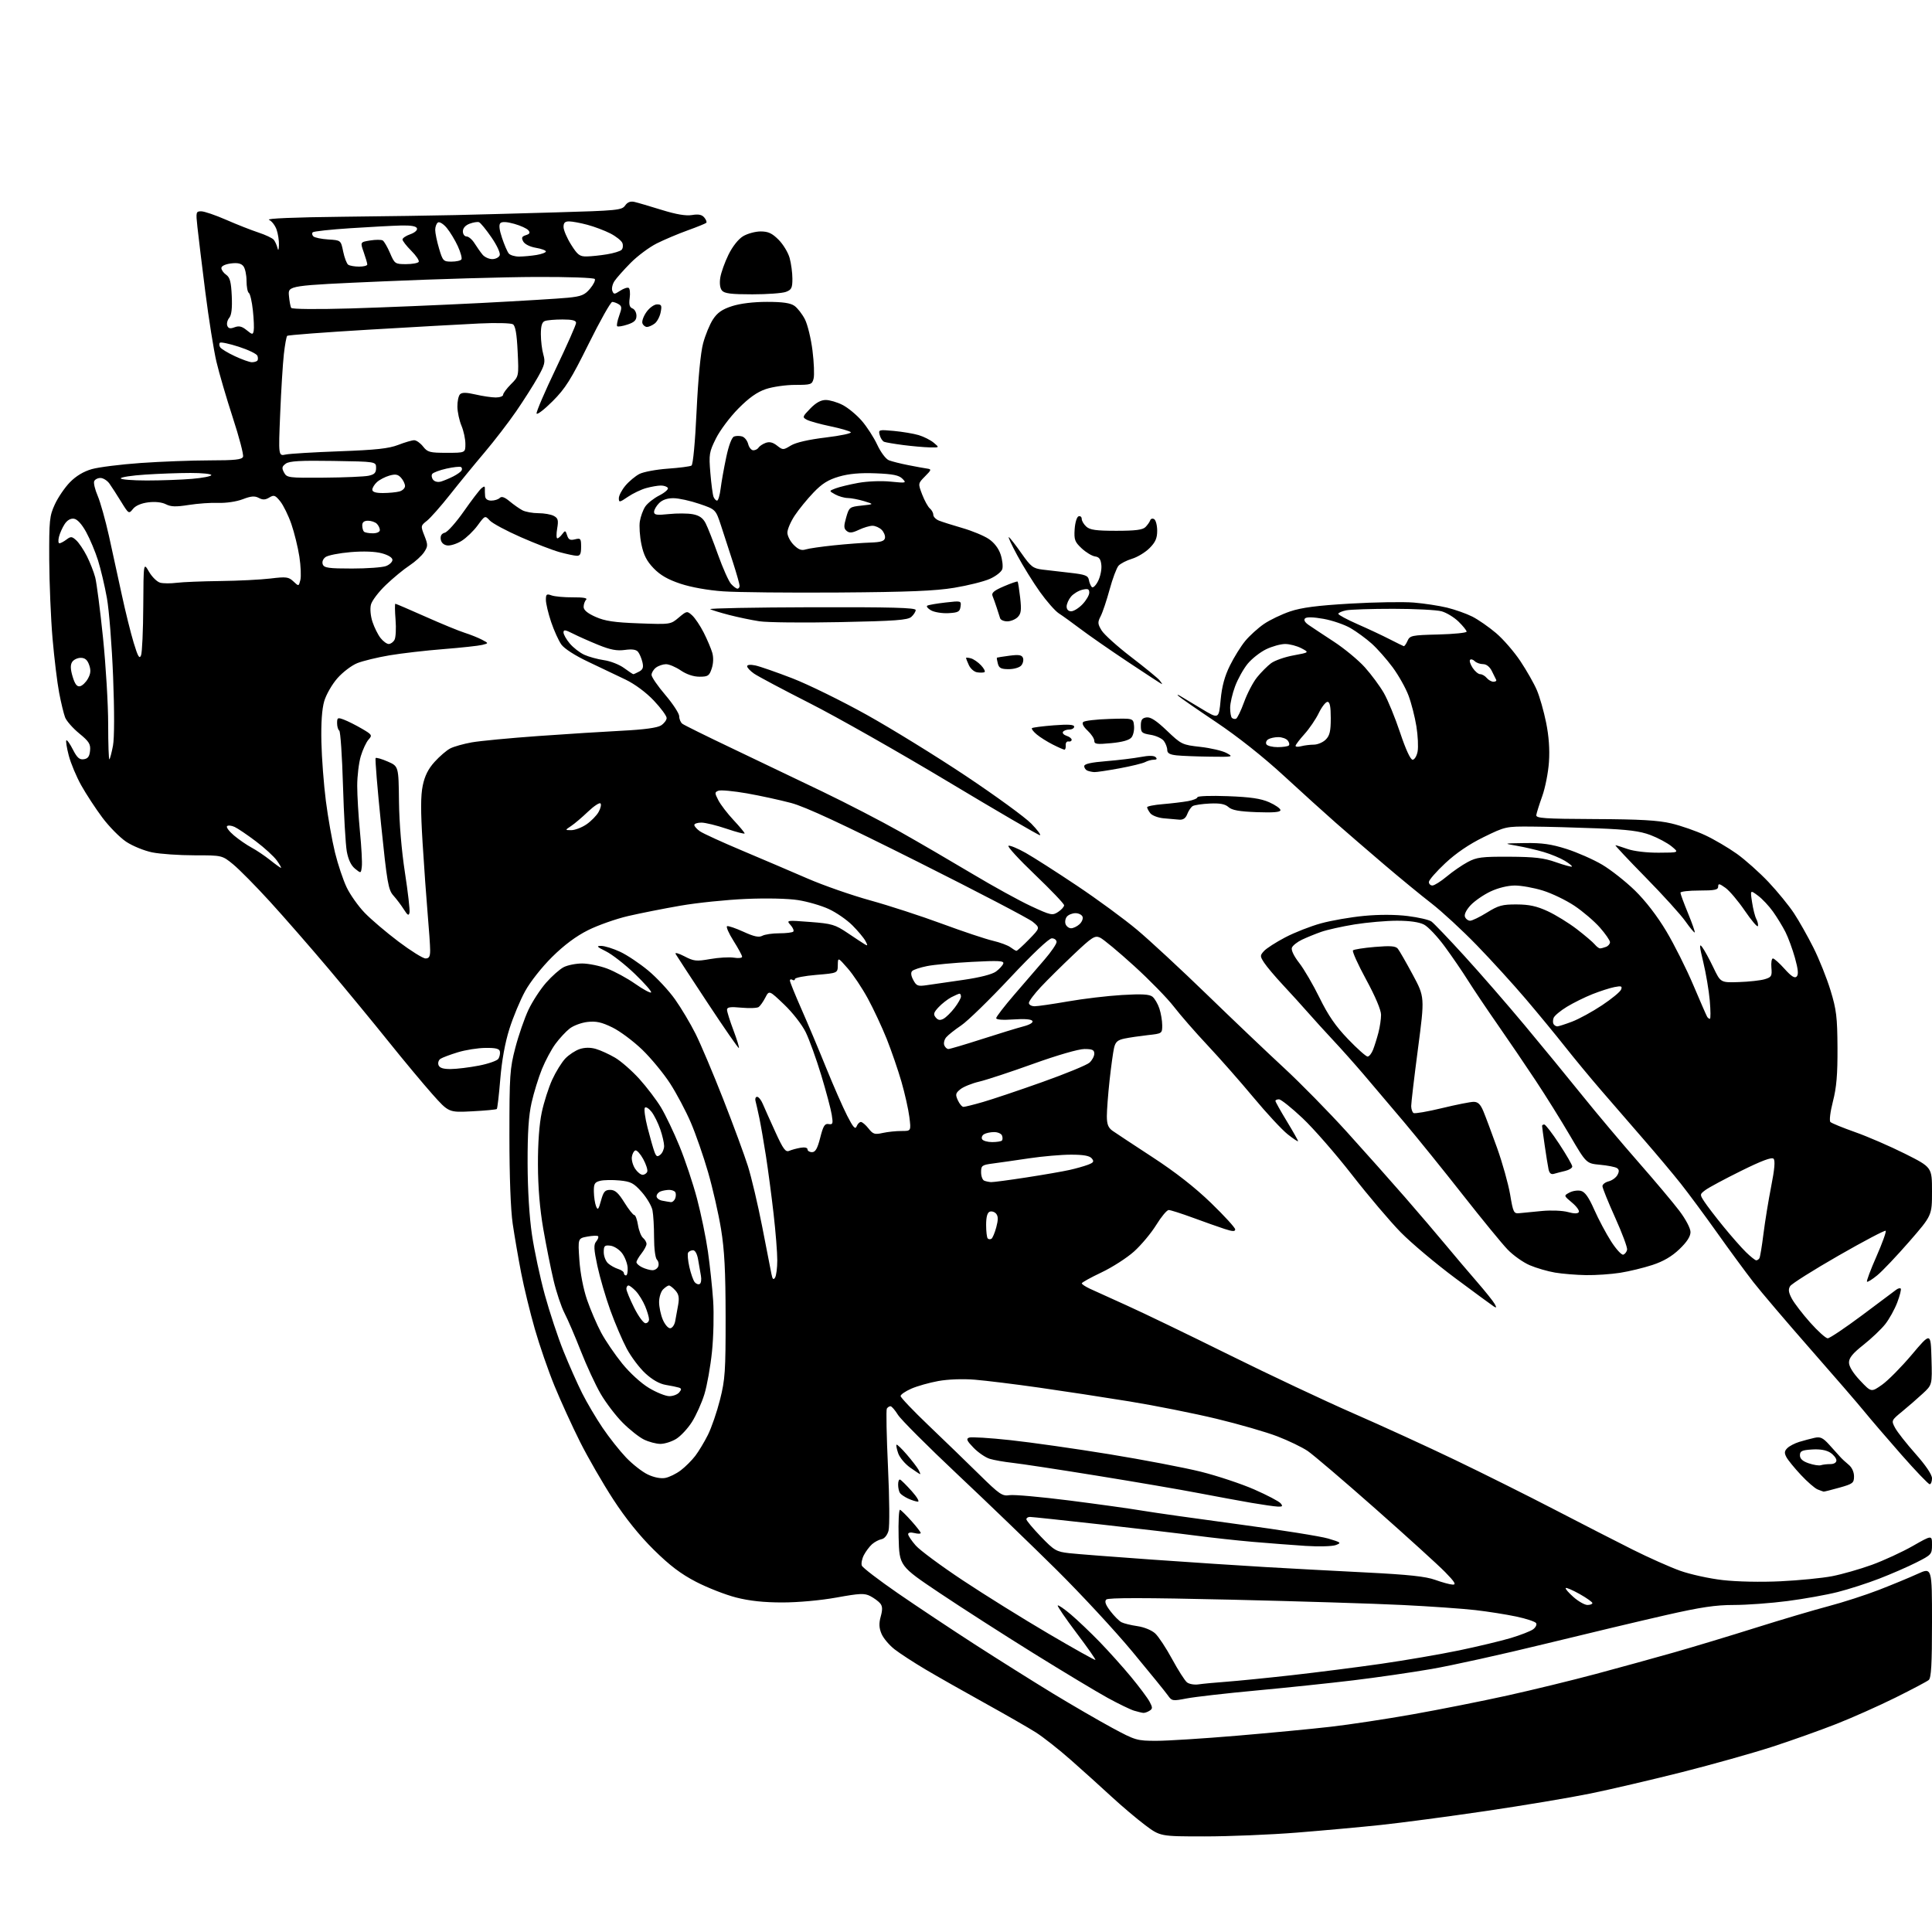 <?xml version="1.0" encoding="UTF-8" standalone="no"?>
<svg 
  version="1.1" 
  xmlns="http://www.w3.org/2000/svg" 
  xmlns:xlink="http://www.w3.org/1999/xlink" 
  xmlns:svg="http://www.w3.org/2000/svg"
  xmlns:rdf="http://www.w3.org/1999/02/22-rdf-syntax-ns#"
  xmlns:cc="http://creativecommons.org/ns#"
  xmlns:dc="http://purl.org/dc/elements/1.1/"
  viewBox="0 0 768 768"
  width="768"
  height="768"
>
<style>svg {background-color: white; }</style>"
<path stroke="none" fill="black" fill-rule="evenodd" d="M478.86,730.00C461.20,730.00 461.20,730.00 455.15,725.46C451.83,722.96 445.82,717.87 441.80,714.16C437.79,710.44 430.57,703.94 425.77,699.70C420.97,695.46 414.67,690.50 411.77,688.66C408.87,686.82 399.75,681.59 391.50,677.02C383.25,672.46 372.68,666.46 368.00,663.69C363.32,660.92 357.75,657.30 355.62,655.64C353.49,653.98 351.14,651.20 350.41,649.45C349.42,647.08 349.35,645.33 350.11,642.57C350.87,639.81 350.81,638.48 349.89,637.37C349.21,636.54 347.44,635.25 345.97,634.48C343.64,633.28 341.88,633.35 332.48,635.05C326.18,636.19 317.21,637.00 310.99,637.00C303.65,637.00 297.92,636.39 292.62,635.03C288.39,633.95 281.23,631.15 276.71,628.81C270.64,625.66 266.25,622.34 259.86,616.03C254.20,610.44 248.65,603.54 243.75,596.00C239.63,589.67 233.70,579.38 230.56,573.13C227.43,566.88 222.86,556.87 220.41,550.89C217.96,544.92 214.44,534.73 212.59,528.26C210.73,521.79 208.29,511.77 207.17,506.00C206.05,500.23 204.54,491.45 203.81,486.50C202.99,480.88 202.50,467.74 202.50,451.50C202.50,427.43 202.67,424.83 204.85,416.50C206.14,411.55 208.49,404.77 210.06,401.43C211.64,398.09 214.80,393.24 217.08,390.65C219.36,388.05 222.51,385.27 224.06,384.47C225.62,383.66 228.93,383.00 231.41,383.00C233.89,383.00 238.36,383.91 241.33,385.02C244.30,386.13 249.32,388.86 252.48,391.07C255.64,393.29 258.50,394.84 258.82,394.51C259.15,394.19 256.24,390.87 252.36,387.14C248.48,383.41 243.32,379.38 240.90,378.18C237.24,376.37 236.92,376.00 239.00,376.01C240.38,376.02 243.75,377.07 246.51,378.35C249.26,379.63 254.30,383.00 257.70,385.83C261.10,388.66 265.88,393.79 268.32,397.24C270.77,400.68 274.45,406.86 276.50,410.96C278.56,415.07 283.51,426.77 287.50,436.96C291.50,447.16 295.92,459.14 297.32,463.59C298.72,468.05 301.27,478.85 302.98,487.59C304.69,496.34 306.35,504.80 306.65,506.38C307.07,508.52 307.44,508.91 308.09,507.88C308.58,507.12 308.98,504.02 308.98,500.99C308.99,497.97 308.33,489.64 307.51,482.49C306.70,475.35 305.32,465.00 304.47,459.50C303.61,454.00 302.44,447.25 301.87,444.50C301.29,441.75 300.61,438.71 300.35,437.75C300.08,436.79 300.36,436.00 300.95,436.00C301.55,436.00 302.56,437.24 303.19,438.75C303.83,440.26 306.06,445.26 308.16,449.86C311.34,456.84 312.27,458.10 313.74,457.47C314.71,457.06 316.74,456.50 318.25,456.25C319.89,455.96 321.00,456.22 321.00,456.89C321.00,457.50 321.81,458.00 322.79,458.00C324.14,458.00 324.95,456.57 326.05,452.25C327.24,447.55 327.85,446.56 329.39,446.83C331.07,447.12 331.21,446.70 330.63,443.12C330.28,440.90 328.39,433.81 326.44,427.36C324.48,420.91 321.71,413.24 320.28,410.31C318.81,407.32 315.06,402.50 311.71,399.31C305.75,393.62 305.75,393.62 304.23,396.56C303.39,398.18 302.21,399.86 301.60,400.30C301.00,400.74 297.91,400.86 294.75,400.57C290.30,400.15 289.00,400.34 289.00,401.40C289.00,402.15 290.14,405.80 291.54,409.51C292.94,413.22 293.92,416.42 293.72,416.61C293.52,416.81 287.95,408.77 281.33,398.74C274.71,388.71 268.98,379.93 268.58,379.23C268.18,378.52 269.71,378.92 272.03,380.13C275.82,382.11 276.78,382.21 282.35,381.23C285.73,380.64 289.96,380.40 291.75,380.69C293.54,380.99 295.00,380.82 295.00,380.32C295.00,379.82 293.45,376.95 291.55,373.95C289.66,370.95 288.53,368.35 289.04,368.17C289.55,367.99 292.50,369.00 295.58,370.41C299.76,372.32 301.65,372.72 303.03,371.99C304.04,371.44 307.07,371.00 309.77,371.00C312.46,371.00 314.97,370.70 315.34,370.33C315.70,369.96 315.22,368.78 314.25,367.71C312.52,365.79 312.63,365.77 322.00,366.49C330.72,367.16 331.95,367.52 337.00,370.92C340.02,372.96 343.11,374.99 343.85,375.43C344.95,376.09 344.98,375.84 344.02,374.04C343.38,372.84 341.04,370.04 338.82,367.82C336.61,365.61 332.38,362.69 329.42,361.34C326.47,359.98 321.00,358.39 317.27,357.81C313.28,357.18 304.75,356.98 296.50,357.34C288.80,357.67 277.10,358.87 270.50,360.02C263.90,361.16 254.54,363.02 249.69,364.14C244.84,365.27 237.67,367.80 233.76,369.76C229.00,372.14 224.26,375.67 219.47,380.41C215.39,384.45 210.78,390.29 208.75,394.00C206.79,397.57 203.97,404.32 202.50,409.00C200.77,414.45 199.47,421.60 198.87,428.95C198.35,435.25 197.73,440.60 197.49,440.84C197.25,441.08 192.85,441.50 187.71,441.76C178.37,442.25 178.37,442.25 171.81,434.88C168.21,430.82 160.38,421.43 154.42,414.00C148.47,406.57 137.72,393.54 130.55,385.03C123.37,376.53 112.90,364.53 107.28,358.38C101.66,352.22 95.09,345.57 92.68,343.59C88.29,340.00 88.29,340.00 77.31,340.00C71.27,340.00 63.72,339.48 60.53,338.84C57.32,338.19 52.68,336.29 50.13,334.59C47.60,332.89 43.35,328.57 40.68,325.00C38.01,321.43 34.25,315.67 32.31,312.22C30.38,308.77 28.14,303.43 27.34,300.36C26.54,297.30 26.10,294.56 26.37,294.30C26.64,294.03 27.82,295.68 28.98,297.97C30.63,301.20 31.59,302.06 33.30,301.81C34.94,301.58 35.58,300.71 35.80,298.41C36.06,295.79 35.40,294.75 31.48,291.54C28.94,289.45 26.41,286.58 25.87,285.15C25.33,283.73 24.26,279.33 23.51,275.38C22.75,271.43 21.58,261.75 20.89,253.85C20.21,245.96 19.62,231.85 19.57,222.50C19.51,206.79 19.67,205.12 21.80,200.50C23.06,197.75 25.76,193.79 27.79,191.71C30.22,189.22 33.21,187.42 36.50,186.48C39.25,185.70 48.02,184.60 56.00,184.04C63.98,183.48 76.25,183.02 83.28,183.01C93.42,183.00 96.18,182.71 96.61,181.57C96.91,180.79 95.09,173.82 92.56,166.09C90.04,158.36 87.10,148.31 86.03,143.77C84.96,139.22 82.97,126.72 81.61,116.00C80.26,105.28 78.84,93.69 78.48,90.25C77.83,84.28 77.90,84.00 79.99,84.00C81.19,84.00 85.62,85.51 89.84,87.35C94.05,89.20 99.83,91.47 102.67,92.41C105.52,93.34 108.28,94.65 108.82,95.30C109.35,95.96 110.01,97.40 110.28,98.50C110.61,99.87 110.80,99.52 110.88,97.40C110.95,95.69 110.53,92.94 109.95,91.28C109.37,89.62 108.01,87.86 106.93,87.38C105.74,86.84 117.15,86.37 136.24,86.16C153.43,85.97 173.57,85.68 181.00,85.50C188.43,85.33 206.34,84.85 220.81,84.43C245.37,83.73 247.20,83.55 248.49,81.71C249.43,80.36 250.60,79.91 252.18,80.26C253.46,80.55 258.32,81.98 263.00,83.43C268.81,85.23 272.63,85.88 275.08,85.48C277.67,85.05 279.02,85.32 279.97,86.47C280.69,87.34 281.05,88.28 280.76,88.57C280.48,88.86 277.15,90.21 273.37,91.57C269.59,92.93 264.05,95.27 261.06,96.77C258.08,98.27 253.41,101.75 250.69,104.50C247.97,107.25 245.08,110.51 244.26,111.74C243.45,112.98 243.06,114.71 243.40,115.60C243.97,117.08 244.23,117.08 246.54,115.57C247.92,114.66 249.44,114.16 249.92,114.45C250.39,114.74 250.57,116.56 250.31,118.49C249.96,121.08 250.25,122.16 251.42,122.61C252.29,122.94 253.00,124.26 253.00,125.53C253.00,127.30 252.16,128.12 249.43,129.02C247.47,129.67 245.63,129.96 245.34,129.67C245.05,129.39 245.41,127.52 246.13,125.52C247.25,122.42 247.23,121.75 245.97,120.96C245.16,120.45 244.00,120.02 243.38,120.02C242.76,120.01 238.53,127.53 233.97,136.74C226.95,150.91 224.76,154.40 219.67,159.49C216.37,162.79 213.50,165.00 213.30,164.39C213.10,163.79 216.55,155.74 220.97,146.51C225.38,137.28 229.00,129.11 229.00,128.36C229.00,127.38 227.49,127.00 223.58,127.00C220.60,127.00 217.45,127.27 216.58,127.61C215.45,128.04 215.00,129.55 215.00,132.86C215.00,135.42 215.44,139.05 215.98,140.92C216.83,143.90 216.56,145.04 213.82,149.92C212.10,152.99 208.21,159.10 205.19,163.50C202.16,167.90 196.50,175.27 192.60,179.87C188.69,184.48 182.52,192.02 178.89,196.62C175.25,201.23 171.12,205.90 169.72,207.01C167.21,208.98 167.19,209.08 168.72,212.97C170.15,216.60 170.14,217.14 168.58,219.51C167.65,220.93 165.03,223.31 162.77,224.80C160.50,226.28 156.28,229.76 153.40,232.52C150.51,235.28 147.83,238.81 147.45,240.36C147.04,241.99 147.30,244.88 148.07,247.21C148.80,249.42 150.24,252.31 151.27,253.62C152.30,254.93 153.77,256.00 154.52,256.00C155.28,256.00 156.32,255.26 156.82,254.35C157.33,253.44 157.52,249.84 157.24,246.35C156.96,242.86 156.92,240.00 157.16,240.00C157.40,240.00 162.75,242.30 169.05,245.10C175.35,247.91 182.38,250.80 184.68,251.53C186.98,252.26 190.08,253.50 191.58,254.29C194.29,255.71 194.29,255.71 191.69,256.36C190.26,256.72 183.33,257.47 176.29,258.03C169.26,258.58 159.58,259.70 154.79,260.51C149.99,261.32 144.25,262.72 142.02,263.61C139.79,264.50 136.23,267.20 134.12,269.61C131.99,272.03 129.65,276.11 128.88,278.74C127.97,281.87 127.59,287.45 127.76,295.00C127.90,301.32 128.70,311.86 129.54,318.41C130.38,324.96 132.01,334.19 133.17,338.91C134.33,343.64 136.42,349.87 137.82,352.78C139.21,355.68 142.41,360.20 144.93,362.82C147.44,365.44 153.51,370.60 158.40,374.29C163.30,377.98 168.14,381.00 169.15,381.00C170.57,381.00 171.00,380.25 170.99,377.75C170.99,375.96 170.55,369.55 170.02,363.50C169.50,357.45 168.58,344.68 167.99,335.11C167.20,322.31 167.21,316.28 168.05,312.26C168.85,308.40 170.23,305.64 172.77,302.84C174.74,300.66 177.53,298.26 178.97,297.52C180.41,296.77 184.27,295.69 187.54,295.10C190.82,294.52 202.72,293.39 214.00,292.58C225.28,291.78 240.35,290.82 247.50,290.46C256.01,290.03 261.28,289.31 262.75,288.38C263.99,287.59 265.00,286.26 265.00,285.42C265.00,284.57 262.71,281.46 259.92,278.51C256.84,275.25 252.40,271.96 248.67,270.15C245.28,268.50 238.59,265.31 233.80,263.06C228.57,260.59 224.32,257.85 223.13,256.19C222.05,254.66 220.23,250.64 219.08,247.24C217.94,243.84 217.00,239.89 217.00,238.46C217.00,236.19 217.28,235.97 219.25,236.68C220.49,237.13 224.31,237.48 227.75,237.45C231.89,237.42 233.66,237.74 233.00,238.40C232.45,238.95 232.00,240.24 232.00,241.26C232.00,242.51 233.55,243.80 236.75,245.22C240.49,246.88 244.16,247.43 254.03,247.79C266.52,248.25 266.56,248.24 269.81,245.50C273.02,242.81 273.11,242.79 275.15,244.63C276.28,245.66 278.36,248.75 279.75,251.49C281.14,254.24 282.66,257.83 283.14,259.48C283.67,261.33 283.59,263.73 282.92,265.74C281.96,268.66 281.45,269.00 278.06,269.00C275.68,269.00 272.92,268.08 270.60,266.50C268.57,265.12 265.92,264.01 264.71,264.03C263.49,264.05 261.71,264.66 260.75,265.39C259.79,266.12 259.00,267.42 259.00,268.28C259.00,269.14 261.48,272.74 264.50,276.28C267.52,279.83 270.00,283.63 270.00,284.74C270.00,285.85 270.56,287.18 271.25,287.71C271.94,288.24 280.82,292.63 291.00,297.47C301.18,302.32 317.31,310.04 326.87,314.64C336.42,319.23 350.37,326.45 357.87,330.68C365.36,334.91 378.25,342.42 386.50,347.35C394.75,352.29 405.26,358.08 409.86,360.21C417.75,363.87 418.36,364.00 420.61,362.52C421.92,361.66 423.00,360.46 423.00,359.86C423.00,359.26 417.77,353.78 411.38,347.67C404.99,341.57 400.27,336.41 400.89,336.20C401.52,335.99 404.60,337.28 407.75,339.05C410.90,340.83 420.08,346.70 428.16,352.11C436.24,357.51 446.97,365.39 452.00,369.61C457.03,373.82 469.55,385.43 479.82,395.39C490.09,405.35 503.84,418.44 510.37,424.47C516.90,430.50 528.16,441.97 535.40,449.96C542.64,457.96 553.07,469.68 558.57,476.00C564.07,482.32 571.37,490.88 574.79,495.00C578.21,499.12 583.74,505.65 587.09,509.50C590.43,513.35 593.62,517.33 594.17,518.35C594.96,519.80 594.89,520.02 593.83,519.35C593.09,518.88 586.19,513.82 578.49,508.09C570.80,502.37 561.05,494.17 556.83,489.88C552.61,485.58 543.89,475.29 537.44,467.01C530.99,458.72 522.14,448.58 517.77,444.47C513.41,440.36 509.20,437.00 508.42,437.00C507.64,437.00 507.00,437.28 507.00,437.62C507.00,437.97 509.02,441.58 511.50,445.66C513.98,449.74 516.00,453.32 516.00,453.62C516.00,453.92 514.14,452.70 511.87,450.90C509.60,449.10 503.46,442.49 498.24,436.21C493.01,429.93 484.81,420.62 480.02,415.52C475.24,410.43 469.21,403.52 466.63,400.17C464.05,396.82 456.92,389.51 450.77,383.93C444.63,378.34 438.56,373.30 437.29,372.72C435.21,371.77 434.17,372.44 426.74,379.47C422.21,383.76 416.36,389.55 413.75,392.33C411.14,395.11 409.00,397.97 409.00,398.69C409.00,399.41 410.03,400.00 411.29,400.00C412.54,400.00 418.50,399.13 424.54,398.08C430.57,397.02 440.23,395.87 446.00,395.53C453.88,395.06 456.90,395.23 458.12,396.20C459.01,396.92 460.25,399.03 460.87,400.90C461.49,402.77 462.00,405.77 462.00,407.58C462.00,410.83 461.95,410.86 456.25,411.48C453.09,411.83 448.94,412.44 447.03,412.84C444.26,413.42 443.42,414.16 442.86,416.53C442.48,418.16 441.67,424.00 441.07,429.50C440.47,435.00 439.99,441.39 439.99,443.70C440.00,446.92 440.53,448.28 442.25,449.51C443.49,450.38 450.65,455.11 458.16,460.01C467.26,465.94 475.02,472.02 481.42,478.21C486.70,483.32 491.01,488.04 491.01,488.70C491.00,489.61 489.96,489.56 486.75,488.51C484.41,487.75 478.75,485.74 474.18,484.06C469.60,482.38 465.28,481.00 464.57,481.00C463.86,481.00 461.64,483.66 459.63,486.92C457.62,490.17 453.66,494.92 450.81,497.48C447.97,500.03 442.14,503.78 437.85,505.81C433.56,507.84 430.04,509.79 430.03,510.14C430.01,510.49 431.46,511.45 433.25,512.29C435.04,513.12 441.68,516.13 448.00,518.98C454.32,521.82 472.55,530.62 488.50,538.52C504.45,546.42 526.73,556.92 538.00,561.84C549.27,566.76 567.50,575.10 578.50,580.39C589.50,585.67 607.27,594.54 618.00,600.11C628.73,605.68 642.67,612.82 649.00,615.99C655.33,619.16 663.79,622.93 667.82,624.38C671.84,625.82 679.49,627.51 684.82,628.11C690.50,628.76 700.00,628.96 707.81,628.58C715.13,628.23 724.36,627.32 728.31,626.56C732.26,625.79 739.36,623.76 744.09,622.05C748.81,620.33 756.12,616.96 760.34,614.56C768.00,610.19 768.00,610.19 768.00,614.08C768.00,617.85 767.80,618.07 761.79,621.10C758.38,622.83 751.74,625.72 747.04,627.53C742.35,629.35 734.90,631.75 730.50,632.86C726.10,633.98 717.12,635.59 710.54,636.44C703.96,637.30 694.38,638.00 689.25,638.00C681.95,638.00 676.07,638.88 662.21,642.03C652.47,644.25 630.77,649.41 614.00,653.51C597.23,657.61 576.98,662.09 569.00,663.46C561.02,664.84 547.08,666.86 538.00,667.95C528.92,669.05 511.60,670.87 499.50,671.99C487.40,673.11 474.89,674.54 471.69,675.16C466.10,676.24 465.83,676.20 464.21,673.89C463.29,672.58 456.93,664.75 450.08,656.50C443.23,648.25 429.67,633.62 419.96,624.00C410.25,614.38 392.57,597.34 380.67,586.15C368.78,574.96 358.10,564.27 356.94,562.40C355.78,560.53 354.45,559.00 353.98,559.00C353.50,559.00 352.85,559.43 352.53,559.95C352.21,560.47 352.42,570.93 352.99,583.20C353.58,595.63 353.67,606.83 353.20,608.50C352.70,610.27 351.56,611.65 350.43,611.85C349.37,612.05 347.67,612.95 346.65,613.85C345.63,614.76 344.17,616.71 343.40,618.18C342.64,619.66 342.27,621.54 342.59,622.36C342.90,623.18 349.31,628.09 356.83,633.28C364.35,638.47 378.16,647.65 387.52,653.69C396.89,659.73 410.84,668.49 418.52,673.17C426.21,677.84 436.82,683.99 442.09,686.84C451.36,691.83 451.94,692.00 459.71,692.00C464.13,692.00 478.49,691.09 491.62,689.98C504.75,688.87 521.58,687.27 529.00,686.41C536.42,685.56 551.14,683.33 561.69,681.45C572.25,679.58 589.12,676.22 599.19,674.00C609.26,671.77 625.15,667.90 634.50,665.39C643.85,662.88 657.80,659.04 665.50,656.85C673.20,654.66 687.83,650.24 698.00,647.03C708.17,643.83 721.16,639.98 726.86,638.48C732.56,636.98 741.56,634.07 746.86,632.02C752.16,629.96 759.09,627.10 762.25,625.65C768.00,623.03 768.00,623.03 768.00,644.89C768.00,661.62 767.69,667.01 766.70,667.83C765.98,668.43 760.02,671.58 753.45,674.84C746.88,678.10 736.33,682.80 730.00,685.29C723.67,687.78 712.20,691.87 704.50,694.37C696.80,696.87 680.68,701.40 668.68,704.44C656.67,707.47 640.25,711.31 632.18,712.96C624.10,714.61 605.35,717.75 590.50,719.93C575.65,722.12 556.98,724.59 549.00,725.44C541.02,726.29 525.95,727.66 515.51,728.49C505.07,729.32 488.57,730.00 478.86,730.00zM454.50,680.90C453.95,680.86 452.29,680.46 450.81,680.02C449.33,679.57 444.60,677.28 440.31,674.93C436.01,672.57 422.82,664.64 411.00,657.30C399.18,649.96 382.30,639.13 373.50,633.23C357.50,622.50 357.50,622.50 357.22,611.16C357.06,604.92 357.31,599.97 357.78,600.16C358.24,600.34 360.28,602.35 362.31,604.62C364.34,606.89 366.00,609.03 366.00,609.39C366.00,609.75 364.88,609.76 363.50,609.41C362.00,609.03 361.00,609.21 361.00,609.86C361.00,610.45 362.36,612.48 364.02,614.37C365.68,616.26 374.11,622.50 382.77,628.24C391.42,633.98 406.74,643.52 416.82,649.43C426.89,655.35 435.28,660.04 435.45,659.85C435.62,659.66 432.22,654.81 427.89,649.07C423.56,643.34 420.22,638.44 420.47,638.20C420.72,637.95 423.08,639.57 425.71,641.80C428.34,644.03 433.48,648.92 437.12,652.67C440.76,656.43 446.39,662.70 449.63,666.62C452.87,670.54 456.17,674.95 456.97,676.44C458.22,678.79 458.22,679.25 456.95,680.05C456.15,680.56 455.05,680.94 454.50,680.90zM476.45,669.56C478.13,669.31 483.10,668.84 487.50,668.52C491.90,668.19 503.60,667.03 513.50,665.92C523.40,664.81 539.38,662.77 549.00,661.39C558.62,660.00 572.58,657.60 580.00,656.06C587.42,654.51 596.66,652.30 600.53,651.15C604.39,649.99 608.40,648.43 609.43,647.68C610.46,646.92 611.00,645.81 610.63,645.22C610.26,644.62 606.71,643.44 602.73,642.60C598.75,641.76 591.45,640.61 586.50,640.04C581.55,639.47 568.50,638.55 557.50,638.01C546.50,637.46 515.75,636.51 489.16,635.89C454.93,635.10 440.51,635.09 439.76,635.84C439.00,636.60 439.48,637.94 441.39,640.44C442.87,642.38 444.85,644.37 445.79,644.86C446.73,645.35 449.59,646.05 452.15,646.42C454.82,646.81 457.83,648.04 459.21,649.32C460.53,650.54 463.56,655.13 465.94,659.52C468.32,663.91 470.98,668.07 471.84,668.76C472.70,669.45 474.77,669.81 476.45,669.56zM631.03,638.00C632.12,638.00 633.00,637.66 633.00,637.25C633.00,636.84 630.72,635.22 627.93,633.65C625.14,632.09 622.65,631.01 622.40,631.27C622.14,631.53 623.54,633.14 625.50,634.87C627.46,636.59 629.95,638.00 631.03,638.00zM577.46,629.91C578.98,629.98 578.31,628.86 574.46,624.92C571.73,622.13 559.22,610.77 546.66,599.67C534.10,588.58 522.02,578.28 519.81,576.78C517.61,575.29 512.20,572.68 507.79,570.98C503.39,569.28 492.52,566.14 483.64,564.00C474.76,561.86 459.18,558.75 449.00,557.09C438.82,555.43 422.62,552.96 413.00,551.59C403.38,550.22 391.90,548.81 387.50,548.45C382.71,548.06 376.89,548.28 373.00,548.98C369.43,549.63 364.59,550.99 362.25,552.02C359.91,553.05 358.00,554.36 358.00,554.95C358.00,555.53 363.06,560.84 369.25,566.75C375.44,572.66 384.47,581.40 389.32,586.18C397.37,594.09 398.42,594.81 401.32,594.35C403.07,594.08 413.73,595.03 425.00,596.46C436.27,597.89 449.32,599.71 454.00,600.50C458.68,601.29 476.02,603.74 492.53,605.96C509.05,608.17 525.03,610.71 528.03,611.61C533.14,613.14 533.33,613.31 531.00,614.19C529.62,614.71 524.24,614.86 519.00,614.52C513.77,614.18 504.32,613.45 498.00,612.91C491.68,612.36 481.55,611.25 475.50,610.45C469.45,609.65 452.43,607.65 437.67,606.00C422.91,604.35 410.20,603.00 409.42,603.00C408.64,603.00 408.00,603.42 408.00,603.93C408.00,604.44 410.59,607.54 413.75,610.82C419.08,616.35 419.90,616.83 425.00,617.41C428.02,617.75 442.88,618.90 458.00,619.97C473.12,621.04 493.38,622.37 503.00,622.93C512.62,623.49 530.62,624.46 543.00,625.08C559.93,625.94 566.74,626.66 570.50,628.02C573.25,629.01 576.38,629.87 577.46,629.91zM507.87,598.89C506.57,598.83 501.90,598.16 497.50,597.41C493.10,596.65 483.65,594.91 476.50,593.54C469.35,592.16 451.12,589.04 436.00,586.60C420.88,584.15 405.80,581.86 402.50,581.50C399.20,581.14 395.12,580.42 393.43,579.90C391.74,579.39 388.85,577.41 387.01,575.51C384.32,572.74 383.97,571.95 385.23,571.47C386.08,571.14 393.47,571.59 401.64,572.48C409.81,573.36 427.52,575.88 441.00,578.08C454.48,580.28 470.85,583.41 477.40,585.04C483.94,586.68 493.48,589.85 498.59,592.09C503.71,594.34 508.43,596.81 509.07,597.59C510.03,598.74 509.81,598.98 507.87,598.89zM364.87,596.93C364.11,596.90 362.38,596.35 361.00,595.71C359.62,595.07 358.17,594.09 357.77,593.53C357.36,592.96 357.02,591.45 357.02,590.17C357.01,588.88 357.36,587.98 357.81,588.17C358.26,588.35 360.33,590.41 362.43,592.75C364.52,595.09 365.62,596.97 364.87,596.93zM724.93,592.94C724.70,592.90 723.60,592.51 722.50,592.06C721.40,591.61 718.42,589.03 715.89,586.31C713.35,583.60 710.76,580.42 710.14,579.26C709.24,577.59 709.32,576.82 710.49,575.65C711.31,574.83 713.45,573.72 715.24,573.17C717.03,572.63 719.76,571.90 721.30,571.56C723.60,571.05 724.62,571.52 727.08,574.22C728.73,576.02 730.67,578.17 731.39,579.00C732.11,579.83 733.67,581.28 734.85,582.24C736.15,583.29 737.00,585.12 737.00,586.86C737.00,589.51 736.55,589.86 731.18,591.37C727.99,592.27 725.17,592.97 724.93,592.94zM767.08,590.00C766.57,590.00 761.50,584.71 755.82,578.25C750.14,571.79 743.48,564.02 741.02,561.00C738.56,557.98 728.89,546.78 719.52,536.12C710.16,525.46 700.01,513.53 696.96,509.62C693.92,505.70 687.43,496.88 682.55,490.00C677.66,483.12 671.17,474.35 668.12,470.50C665.06,466.65 658.50,458.82 653.53,453.11C648.57,447.39 640.96,438.62 636.64,433.61C632.31,428.60 625.79,420.72 622.14,416.09C618.49,411.46 611.45,402.92 606.50,397.10C601.55,391.28 592.78,381.65 587.00,375.70C581.23,369.75 573.18,362.33 569.13,359.19C565.07,356.06 556.52,349.04 550.12,343.58C543.73,338.13 535.12,330.70 531.00,327.08C526.88,323.46 517.60,315.07 510.39,308.43C502.18,300.86 492.09,292.87 483.39,287.03C475.75,281.91 469.05,277.26 468.50,276.71C467.83,276.04 468.00,275.99 469.00,276.57C469.82,277.05 473.65,279.34 477.50,281.67C484.50,285.91 484.50,285.91 485.22,278.23C485.73,272.80 486.82,268.79 488.93,264.53C490.57,261.21 493.32,256.81 495.03,254.75C496.75,252.68 500.07,249.67 502.41,248.06C504.75,246.45 509.45,244.20 512.84,243.05C517.43,241.51 523.57,240.71 536.76,239.94C546.52,239.37 557.88,239.19 562.00,239.53C566.12,239.87 572.09,240.78 575.25,241.55C578.41,242.33 582.91,243.92 585.25,245.10C587.59,246.28 591.84,249.23 594.69,251.65C597.55,254.07 601.92,259.11 604.40,262.85C606.89,266.59 609.83,271.76 610.93,274.35C612.04,276.93 613.69,282.72 614.60,287.22C615.70,292.64 616.08,297.92 615.73,302.94C615.45,307.10 614.24,313.20 613.06,316.50C611.88,319.80 610.82,323.17 610.70,323.99C610.53,325.28 613.78,325.50 634.00,325.59C651.97,325.67 659.13,326.08 664.41,327.33C668.21,328.23 674.24,330.33 677.81,332.00C681.37,333.66 687.05,337.00 690.42,339.40C693.79,341.81 699.46,346.87 703.03,350.65C706.59,354.43 711.13,359.99 713.12,363.01C715.12,366.03 718.60,372.20 720.87,376.72C723.14,381.24 726.20,388.89 727.67,393.72C730.01,401.37 730.36,404.30 730.43,416.50C730.48,427.12 730.05,432.27 728.62,437.82C727.55,442.01 727.12,445.52 727.62,446.02C728.11,446.50 732.55,448.31 737.50,450.06C742.44,451.80 751.33,455.66 757.25,458.62C768.00,464.02 768.00,464.02 768.00,473.59C768.00,483.16 768.00,483.16 758.98,493.53C754.01,499.23 748.30,505.26 746.28,506.92C744.26,508.58 742.41,509.74 742.16,509.49C741.90,509.24 743.60,504.71 745.93,499.43C748.25,494.15 749.90,489.57 749.59,489.26C749.28,488.95 740.85,493.39 730.86,499.12C720.86,504.85 712.20,510.32 711.61,511.26C710.79,512.55 710.96,513.77 712.30,516.26C713.28,518.08 716.57,522.36 719.62,525.78C722.67,529.20 725.78,532.00 726.55,532.00C727.31,532.00 733.46,527.87 740.22,522.83C746.97,517.79 753.07,513.22 753.77,512.69C754.47,512.15 755.28,511.95 755.57,512.23C755.85,512.52 755.23,515.00 754.19,517.75C753.14,520.50 750.99,524.39 749.39,526.40C747.80,528.41 743.91,532.10 740.75,534.60C736.50,537.95 735.00,539.78 735.00,541.62C735.00,543.20 736.63,545.84 739.43,548.80C743.85,553.48 743.85,553.48 748.12,550.48C750.47,548.83 755.80,543.45 759.95,538.53C767.50,529.58 767.50,529.58 767.79,540.04C768.09,550.50 768.09,550.50 764.29,554.00C762.21,555.93 758.54,559.12 756.14,561.09C751.81,564.64 751.79,564.69 753.32,567.58C754.17,569.19 757.82,573.83 761.43,577.90C765.55,582.55 768.00,586.18 768.00,587.65C768.00,588.94 767.58,590.00 767.08,590.00zM264.42,587.51C266.02,587.22 268.82,585.85 270.64,584.46C272.46,583.08 275.04,580.49 276.39,578.72C277.74,576.95 280.00,573.20 281.41,570.38C282.82,567.56 284.99,561.26 286.22,556.38C288.24,548.38 288.46,545.12 288.44,523.50C288.42,505.18 287.99,496.90 286.61,488.50C285.62,482.45 283.31,472.32 281.48,466.00C279.66,459.68 276.56,450.77 274.60,446.20C272.64,441.64 268.94,434.66 266.38,430.70C263.82,426.74 258.85,420.71 255.33,417.30C251.80,413.90 246.46,409.90 243.44,408.43C239.17,406.34 236.99,405.85 233.55,406.24C231.13,406.51 227.92,407.70 226.42,408.89C224.91,410.07 222.38,412.81 220.79,414.97C219.20,417.13 216.79,421.64 215.43,424.98C214.07,428.32 212.22,434.31 211.32,438.28C210.14,443.50 209.70,450.20 209.73,462.50C209.76,473.01 210.42,483.83 211.47,490.85C212.39,497.09 214.69,507.83 216.57,514.70C218.46,521.57 221.80,531.67 224.01,537.14C226.21,542.61 229.56,550.14 231.44,553.87C233.32,557.61 236.96,563.77 239.54,567.58C242.11,571.39 246.31,576.69 248.86,579.37C251.41,582.04 255.30,585.09 257.50,586.13C259.94,587.30 262.63,587.83 264.42,587.51zM365.77,586.00C365.61,586.00 363.82,584.82 361.79,583.38C359.77,581.94 357.63,579.39 357.05,577.72C356.47,576.04 356.16,574.50 356.38,574.29C356.59,574.08 358.43,575.84 360.46,578.20C362.50,580.57 364.59,583.29 365.12,584.25C365.64,585.21 365.94,586.00 365.77,586.00zM723.83,582.44C724.56,582.20 726.25,582.00 727.58,582.00C729.05,582.00 730.00,581.42 730.00,580.52C730.00,579.71 728.91,578.33 727.59,577.46C726.00,576.43 723.51,575.99 720.34,576.19C716.27,576.45 715.50,576.82 715.50,578.50C715.50,579.89 716.56,580.86 719.00,581.69C720.92,582.35 723.10,582.69 723.83,582.44zM262.50,573.97C260.85,573.96 257.93,573.19 256.00,572.25C254.07,571.32 250.25,568.29 247.50,565.52C244.75,562.76 240.80,557.57 238.73,554.00C236.66,550.42 233.12,542.77 230.86,537.00C228.60,531.23 225.70,524.48 224.41,522.00C223.12,519.52 221.16,513.67 220.06,509.00C218.95,504.32 217.11,495.10 215.96,488.50C214.58,480.50 213.87,472.00 213.84,463.00C213.81,454.40 214.37,446.84 215.36,442.17C216.22,438.14 218.09,432.29 219.52,429.17C220.95,426.05 223.29,422.27 224.72,420.77C226.16,419.27 228.72,417.59 230.43,417.02C232.44,416.36 234.68,416.33 236.85,416.96C238.67,417.48 242.11,419.05 244.49,420.44C246.86,421.83 251.21,425.64 254.15,428.89C257.09,432.15 260.97,437.25 262.76,440.22C264.55,443.19 267.85,450.10 270.09,455.56C272.34,461.03 275.48,470.45 277.08,476.50C278.68,482.55 280.63,492.00 281.41,497.50C282.20,503.00 283.13,511.77 283.49,517.00C283.84,522.23 283.64,531.34 283.03,537.26C282.43,543.17 281.06,550.82 280.00,554.26C278.94,557.69 276.71,562.64 275.06,565.25C273.40,567.87 270.57,570.90 268.77,572.00C266.97,573.10 264.15,573.98 262.50,573.97zM266.08,555.00C267.55,555.00 269.31,554.33 269.99,553.51C270.98,552.32 270.95,551.94 269.86,551.59C269.11,551.35 266.77,550.87 264.66,550.52C262.16,550.10 259.33,548.50 256.55,545.94C254.20,543.78 250.86,539.34 249.13,536.09C247.40,532.84 244.46,525.98 242.61,520.84C240.76,515.70 238.45,507.80 237.48,503.27C236.04,496.54 235.95,494.76 237.00,493.50C237.71,492.65 238.04,491.71 237.74,491.41C237.45,491.11 235.52,491.19 233.46,491.57C229.72,492.27 229.72,492.27 230.31,500.89C230.66,506.07 231.88,512.39 233.38,516.75C234.76,520.73 237.27,526.58 238.97,529.75C240.66,532.91 244.42,538.42 247.31,542.00C250.37,545.78 254.84,549.86 257.99,551.75C260.97,553.54 264.61,555.00 266.08,555.00zM266.37,528.00C267.18,528.00 268.09,526.76 268.39,525.25C268.69,523.74 269.23,520.79 269.58,518.71C270.08,515.83 269.81,514.45 268.46,512.96C267.49,511.88 266.34,511.00 265.92,511.00C265.49,511.00 264.44,511.71 263.57,512.57C262.71,513.44 262.00,515.70 262.00,517.60C262.00,519.51 262.65,522.62 263.45,524.53C264.25,526.44 265.56,528.00 266.37,528.00zM256.58,526.00C257.36,526.00 258.00,525.31 258.00,524.47C258.00,523.63 257.30,521.27 256.45,519.23C255.60,517.19 253.95,514.51 252.78,513.26C251.61,512.02 250.28,511.00 249.83,511.00C249.37,511.00 249.00,511.60 249.00,512.34C249.00,513.08 250.39,516.45 252.08,519.84C253.77,523.23 255.80,526.00 256.58,526.00zM278.17,510.39C278.69,510.07 278.90,508.61 278.63,507.15C278.36,505.69 277.86,502.81 277.52,500.75C277.15,498.50 276.35,497.00 275.51,497.00C274.75,497.00 273.86,497.42 273.54,497.93C273.22,498.45 273.44,501.02 274.03,503.64C274.62,506.27 275.58,508.99 276.16,509.70C276.75,510.40 277.65,510.72 278.17,510.39zM248.84,507.00C249.30,507.00 249.60,505.63 249.50,503.95C249.40,502.27 248.41,499.68 247.31,498.20C246.21,496.71 244.11,495.36 242.65,495.18C240.32,494.91 240.00,495.22 240.00,497.78C240.00,499.38 240.79,501.38 241.75,502.23C242.71,503.07 244.51,504.07 245.75,504.45C246.99,504.83 248.00,505.55 248.00,506.07C248.00,506.58 248.38,507.00 248.84,507.00zM630.50,506.88C626.65,506.82 621.11,506.37 618.18,505.88C615.26,505.39 610.71,504.07 608.08,502.94C605.45,501.81 601.49,499.00 599.28,496.69C597.06,494.39 589.07,484.62 581.51,475.00C573.96,465.38 563.44,452.35 558.14,446.06C552.84,439.77 545.59,431.22 542.03,427.06C538.48,422.90 533.04,416.80 529.94,413.50C526.85,410.20 522.35,405.25 519.94,402.50C517.53,399.75 513.03,394.80 509.95,391.50C506.87,388.20 503.54,384.25 502.54,382.72C500.84,380.10 500.83,379.84 502.45,378.06C503.39,377.01 507.18,374.57 510.88,372.63C514.57,370.69 520.97,368.18 525.10,367.05C529.23,365.91 536.93,364.58 542.21,364.08C548.16,363.51 554.75,363.53 559.55,364.13C563.81,364.66 568.06,365.63 569.00,366.30C569.94,366.96 575.86,373.15 582.15,380.05C588.45,386.95 599.21,399.32 606.07,407.55C612.93,415.77 623.26,428.35 629.01,435.50C634.76,442.65 644.80,454.57 651.32,462.00C657.84,469.43 665.16,478.13 667.59,481.35C670.14,484.74 672.00,488.28 672.00,489.77C672.00,491.50 670.57,493.72 667.60,496.56C664.58,499.45 661.22,501.42 656.85,502.85C653.36,504.00 647.58,505.40 644.00,505.96C640.42,506.52 634.35,506.94 630.50,506.88zM259.28,504.93C260.26,504.97 261.33,504.29 261.66,503.43C261.99,502.57 261.76,501.36 261.13,500.73C260.49,500.09 260.00,496.31 260.00,491.93C260.00,487.70 259.72,482.84 259.37,481.11C259.03,479.38 257.10,476.12 255.10,473.86C251.91,470.27 250.79,469.69 246.28,469.25C243.44,468.98 239.96,469.04 238.55,469.40C236.37,469.95 236.01,470.58 236.07,473.77C236.11,475.82 236.50,478.40 236.94,479.50C237.62,481.19 237.93,480.84 238.91,477.25C239.89,473.69 240.48,473.00 242.58,473.00C244.50,473.00 245.80,474.16 248.19,478.00C249.90,480.75 251.68,483.00 252.14,483.00C252.60,483.00 253.26,484.79 253.61,486.98C253.96,489.17 254.87,491.48 255.62,492.10C256.38,492.73 257.00,493.80 257.00,494.49C257.00,495.17 256.10,496.87 255.00,498.27C253.90,499.67 253.00,501.24 253.00,501.75C253.00,502.27 254.01,503.18 255.25,503.78C256.49,504.38 258.30,504.90 259.28,504.93zM698.13,501.00C698.54,501.00 699.11,500.63 699.39,500.18C699.67,499.72 700.40,495.36 701.00,490.49C701.61,485.61 702.99,477.13 704.07,471.63C705.43,464.77 705.72,461.32 705.01,460.61C704.30,459.90 700.26,461.41 692.10,465.45C685.57,468.68 679.19,472.10 677.93,473.06C675.65,474.77 675.65,474.82 677.48,477.64C678.50,479.21 681.89,483.65 685.03,487.50C688.16,491.35 692.22,495.96 694.05,497.75C695.88,499.54 697.72,501.00 698.13,501.00zM645.28,498.74C645.95,498.52 646.64,497.63 646.80,496.78C646.97,495.92 644.83,490.18 642.05,484.02C639.27,477.86 637.00,472.23 637.00,471.52C637.00,470.80 638.11,469.94 639.47,469.60C640.83,469.26 642.41,468.11 642.97,467.05C643.72,465.65 643.66,464.90 642.75,464.32C642.06,463.88 639.04,463.29 636.04,463.01C630.59,462.50 630.59,462.50 624.14,451.50C620.60,445.45 614.43,435.55 610.42,429.50C606.42,423.45 599.62,413.45 595.32,407.28C591.02,401.11 585.73,393.23 583.56,389.78C581.40,386.33 577.24,380.25 574.33,376.29C571.42,372.32 567.70,368.38 566.07,367.54C564.14,366.54 560.36,366.00 555.30,366.00C551.01,366.01 543.43,366.67 538.46,367.47C533.49,368.28 527.52,369.61 525.19,370.43C522.86,371.25 519.43,372.65 517.56,373.54C515.69,374.43 513.88,375.86 513.55,376.72C513.19,377.66 514.34,380.07 516.45,382.78C518.38,385.25 522.03,391.51 524.57,396.70C527.97,403.63 530.95,407.96 535.86,413.06C539.52,416.88 543.03,420.00 543.64,420.00C544.26,420.00 545.24,418.76 545.83,417.25C546.41,415.74 547.37,412.70 547.94,410.50C548.52,408.30 548.99,405.11 548.99,403.40C549.00,401.51 546.70,396.08 543.07,389.40C539.81,383.41 537.45,378.18 537.83,377.79C538.20,377.41 542.12,376.79 546.53,376.42C552.75,375.90 554.80,376.06 555.66,377.13C556.27,377.88 558.93,382.51 561.57,387.42C566.36,396.34 566.36,396.34 563.66,416.92C562.17,428.24 560.96,438.49 560.97,439.69C560.99,440.90 561.41,442.14 561.91,442.45C562.42,442.76 567.48,441.88 573.16,440.51C578.85,439.13 584.54,438.00 585.80,438.00C587.52,438.00 588.50,438.96 589.67,441.75C590.53,443.81 592.98,450.38 595.12,456.33C597.25,462.29 599.58,470.62 600.30,474.83C601.52,482.08 601.73,482.49 604.05,482.25C605.40,482.11 609.42,481.72 613.00,481.38C616.58,481.04 621.18,481.23 623.24,481.80C625.73,482.49 627.19,482.50 627.60,481.83C627.94,481.28 626.73,479.58 624.90,478.06C621.59,475.29 621.59,475.29 623.89,474.06C625.15,473.38 627.20,473.08 628.44,473.39C630.05,473.80 631.55,475.91 633.73,480.85C635.40,484.63 638.41,490.30 640.42,493.44C642.43,496.58 644.61,498.96 645.28,498.74zM394.11,492.43C394.57,492.15 395.43,490.10 396.03,487.88C396.83,484.92 396.82,483.48 395.99,482.48C395.36,481.73 394.21,481.37 393.43,481.67C392.47,482.03 392.00,483.77 392.00,486.94C392.00,489.54 392.29,491.95 392.64,492.31C392.99,492.66 393.65,492.71 394.11,492.43zM266.64,477.86C267.27,477.94 268.06,477.28 268.40,476.41C268.73,475.54 268.75,474.41 268.44,473.91C268.13,473.41 267.05,473.00 266.02,473.00C265.00,473.00 263.45,473.27 262.58,473.61C261.71,473.94 261.00,474.81 261.00,475.54C261.00,476.27 262.01,477.06 263.25,477.29C264.49,477.53 266.01,477.79 266.64,477.86zM394.00,469.91C394.82,469.95 401.13,469.11 408.01,468.05C414.89,466.99 422.59,465.65 425.13,465.08C427.66,464.52 430.97,463.58 432.48,463.01C434.75,462.14 435.01,461.72 433.99,460.48C433.11,459.43 430.72,459.00 425.75,459.00C421.89,459.00 414.41,459.65 409.12,460.44C403.83,461.23 397.36,462.16 394.75,462.50C390.34,463.08 390.00,463.33 390.00,465.98C390.00,467.55 390.56,469.06 391.25,469.34C391.94,469.62 393.18,469.87 394.00,469.91zM255.44,467.00C256.21,467.00 257.04,466.44 257.29,465.75C257.54,465.06 256.82,462.80 255.68,460.73C254.54,458.66 253.14,457.12 252.56,457.31C251.97,457.50 251.35,458.66 251.17,459.89C250.99,461.11 251.57,463.21 252.45,464.56C253.33,465.90 254.67,467.00 255.44,467.00zM617.78,466.60C616.58,466.96 615.92,466.42 615.57,464.81C615.30,463.54 614.61,459.26 614.04,455.31C613.47,451.35 613.00,447.87 613.00,447.56C613.00,447.25 613.39,447.00 613.87,447.00C614.35,447.00 617.05,450.51 619.87,454.81C622.69,459.10 625.00,463.10 625.00,463.70C625.00,464.30 623.76,465.08 622.25,465.44C620.74,465.80 618.73,466.32 617.78,466.60zM262.52,458.99C263.33,458.31 264.00,456.77 264.00,455.56C264.00,454.35 263.31,451.36 262.47,448.93C261.63,446.49 260.09,443.38 259.04,442.01C257.99,440.65 256.79,439.88 256.36,440.31C255.93,440.74 256.41,444.33 257.42,448.29C258.44,452.26 259.66,456.56 260.15,457.86C260.88,459.81 261.29,460.00 262.52,458.99zM394.39,454.00C396.19,454.00 397.94,453.73 398.26,453.40C398.59,453.07 398.62,452.17 398.32,451.40C398.03,450.63 396.60,450.01 395.14,450.02C393.69,450.02 391.88,450.42 391.12,450.90C390.36,451.38 390.05,452.28 390.43,452.89C390.81,453.50 392.59,454.00 394.39,454.00zM350.89,450.37C352.88,449.93 356.23,449.58 358.34,449.59C362.18,449.60 362.18,449.60 361.49,444.06C361.11,441.01 359.69,434.69 358.34,430.01C356.99,425.33 354.35,417.68 352.49,413.00C350.62,408.32 347.24,401.09 344.98,396.93C342.71,392.76 339.11,387.36 336.97,384.93C333.09,380.50 333.09,380.50 333.04,383.66C333.00,386.82 333.00,386.82 324.50,387.53C319.82,387.92 316.00,388.66 316.00,389.18C316.00,389.69 315.55,389.84 315.00,389.50C314.45,389.16 314.00,389.30 314.00,389.81C314.00,390.32 316.06,395.41 318.58,401.12C321.10,406.83 325.53,417.35 328.42,424.50C331.32,431.65 335.07,440.20 336.76,443.50C339.13,448.14 339.99,449.10 340.52,447.75C340.90,446.79 341.66,446.00 342.21,446.00C342.76,446.00 344.13,447.16 345.25,448.59C347.04,450.86 347.71,451.08 350.89,450.37zM382.99,440.00C383.56,440.00 387.06,439.13 390.76,438.06C394.47,436.99 405.08,433.43 414.34,430.13C423.60,426.84 432.03,423.37 433.09,422.42C434.14,421.47 435.00,419.86 435.00,418.85C435.00,417.36 434.22,417.00 431.06,417.00C428.77,417.00 420.27,419.46 410.81,422.86C401.84,426.09 392.13,429.29 389.23,429.97C386.34,430.65 382.98,432.01 381.77,432.99C379.84,434.54 379.72,435.09 380.76,437.38C381.42,438.82 382.42,440.00 382.99,440.00zM179.22,424.96C181.57,424.94 186.59,424.33 190.36,423.60C194.13,422.87 197.61,421.65 198.11,420.89C198.60,420.12 198.87,418.82 198.72,418.00C198.52,416.87 197.08,416.51 192.97,416.56C189.96,416.59 185.03,417.37 182.00,418.30C178.97,419.22 175.87,420.39 175.10,420.89C174.34,421.39 173.99,422.52 174.32,423.40C174.76,424.53 176.19,424.99 179.22,424.96zM377.01,417.00C377.60,417.00 383.58,415.23 390.29,413.07C397.01,410.91 404.43,408.63 406.78,408.02C409.39,407.34 410.80,406.49 410.39,405.83C409.97,405.15 407.21,404.93 402.86,405.24C398.65,405.54 396.00,405.35 396.00,404.74C396.00,404.19 399.26,399.96 403.25,395.33C407.24,390.70 412.64,384.43 415.25,381.41C417.86,378.38 420.00,375.25 420.00,374.45C420.00,373.65 419.15,373.00 418.11,373.00C416.97,373.00 410.43,379.19 401.47,388.75C393.36,397.41 384.64,405.91 382.09,407.62C379.54,409.34 376.85,411.47 376.12,412.36C375.38,413.25 375.04,414.66 375.36,415.49C375.68,416.32 376.42,417.00 377.01,417.00zM619.05,408.00C619.56,408.00 622.20,407.15 624.92,406.12C627.64,405.09 633.00,402.16 636.83,399.61C640.66,397.07 644.07,394.26 644.41,393.36C644.94,392.00 644.51,391.84 641.77,392.38C639.97,392.73 636.02,394.00 633.00,395.20C629.98,396.40 625.41,398.66 622.85,400.22C620.29,401.78 617.92,403.76 617.59,404.62C617.26,405.48 617.25,406.59 617.56,407.09C617.87,407.59 618.54,408.00 619.05,408.00zM375.06,404.97C376.08,404.42 378.06,402.47 379.46,400.64C380.86,398.81 382.00,396.79 382.00,396.16C382.00,395.52 381.75,395.00 381.45,395.00C381.15,395.00 379.69,395.63 378.20,396.40C376.72,397.18 374.42,398.96 373.10,400.38C371.13,402.49 370.93,403.21 371.96,404.45C372.88,405.56 373.70,405.70 375.06,404.97zM679.71,405.00C680.03,405.00 680.01,401.74 679.66,397.75C679.31,393.76 678.15,386.90 677.09,382.50C675.52,376.02 675.44,374.88 676.66,376.50C677.49,377.60 679.48,381.23 681.07,384.56C683.97,390.63 683.97,390.63 691.23,390.39C695.23,390.26 699.85,389.75 701.49,389.26C704.20,388.45 704.45,388.01 704.16,384.68C703.99,382.66 704.26,381.00 704.76,381.00C705.26,381.00 707.35,382.86 709.39,385.14C712.08,388.14 713.42,388.98 714.20,388.20C714.99,387.41 714.80,385.35 713.53,380.80C712.56,377.34 710.86,372.70 709.75,370.50C708.64,368.30 706.41,364.65 704.79,362.38C703.18,360.12 700.48,357.25 698.79,356.01C695.73,353.74 695.73,353.74 696.47,358.62C696.87,361.30 697.63,364.31 698.16,365.31C698.69,366.30 698.98,367.57 698.79,368.13C698.60,368.69 696.27,365.96 693.61,362.06C690.95,358.16 687.47,354.05 685.88,352.92C683.47,351.20 683.00,351.12 683.00,352.43C683.00,353.72 681.64,354.00 675.50,354.00C671.38,354.00 668.00,354.39 668.00,354.86C668.00,355.34 669.35,359.01 671.01,363.02C672.66,367.03 673.86,370.47 673.68,370.66C673.49,370.84 671.83,368.86 669.99,366.25C668.16,363.64 661.02,355.76 654.13,348.75C647.24,341.74 641.86,336.00 642.17,336.00C642.49,336.00 644.66,336.68 647.00,337.50C649.49,338.38 654.62,338.99 659.38,338.96C667.50,338.93 667.50,338.93 664.50,336.46C662.85,335.10 659.06,333.07 656.08,331.94C651.87,330.36 647.21,329.76 635.08,329.28C626.51,328.94 614.77,328.62 609.00,328.58C598.60,328.50 598.42,328.54 589.76,332.77C583.99,335.60 578.82,339.11 574.51,343.14C570.93,346.49 568.00,349.85 568.00,350.61C568.00,351.38 568.63,352.00 569.41,352.00C570.18,352.00 572.73,350.39 575.09,348.43C577.44,346.46 581.19,343.88 583.43,342.68C587.01,340.76 589.00,340.51 600.00,340.56C610.05,340.62 613.68,341.04 618.49,342.74C621.79,343.90 624.65,344.68 624.85,344.48C625.06,344.28 623.79,343.23 622.03,342.17C620.27,341.10 616.51,339.54 613.67,338.70C610.83,337.86 606.02,336.74 603.00,336.22C597.50,335.26 597.50,335.26 606.20,335.13C612.95,335.03 616.64,335.55 622.70,337.47C626.99,338.84 633.37,341.65 636.88,343.72C640.39,345.80 646.27,350.44 649.95,354.03C654.13,358.11 658.79,364.16 662.38,370.17C665.54,375.46 670.37,385.10 673.12,391.59C675.87,398.08 678.35,403.75 678.62,404.19C678.89,404.64 679.38,405.00 679.71,405.00zM368.48,391.61C370.69,391.29 377.23,390.34 383.00,389.51C389.56,388.56 394.41,387.32 395.94,386.19C397.28,385.19 398.58,383.77 398.82,383.03C399.19,381.92 396.98,381.80 386.39,382.36C379.30,382.73 371.27,383.48 368.54,384.03C365.81,384.57 363.15,385.45 362.61,385.99C361.98,386.62 362.14,387.89 363.05,389.58C364.31,391.94 364.86,392.15 368.48,391.61zM404.04,377.97C404.34,377.99 406.59,375.94 409.04,373.43C413.50,368.86 413.50,368.86 410.50,366.41C408.85,365.07 388.38,354.38 365.00,342.66C334.65,327.44 320.21,320.73 314.50,319.20C310.10,318.03 302.17,316.30 296.88,315.37C291.59,314.45 286.51,313.97 285.60,314.32C284.05,314.92 284.05,315.19 285.57,318.14C286.48,319.89 289.19,323.43 291.61,326.01C294.02,328.59 296.00,330.97 296.00,331.29C296.00,331.62 292.77,330.78 288.82,329.44C284.88,328.10 280.38,327.00 278.82,327.00C277.27,327.00 276.00,327.42 276.00,327.94C276.00,328.46 277.00,329.59 278.22,330.44C279.44,331.30 286.98,334.75 294.97,338.11C302.96,341.48 314.68,346.48 321.00,349.22C327.32,351.97 338.57,355.89 346.00,357.94C353.43,359.99 366.25,364.17 374.50,367.22C382.75,370.27 391.83,373.30 394.67,373.96C397.51,374.62 400.66,375.79 401.67,376.55C402.68,377.31 403.74,377.95 404.04,377.97zM636.04,377.00C636.48,377.00 637.55,376.73 638.42,376.39C639.29,376.06 640.00,375.22 640.00,374.53C640.00,373.85 638.19,371.22 635.97,368.70C633.75,366.19 629.21,362.30 625.87,360.07C622.53,357.84 616.87,355.11 613.29,354.01C609.72,352.90 604.70,352.00 602.14,352.01C599.36,352.02 595.50,352.96 592.50,354.38C589.75,355.68 586.20,358.13 584.62,359.81C582.88,361.67 581.98,363.50 582.34,364.44C582.67,365.30 583.60,366.00 584.40,366.00C585.21,366.00 588.22,364.54 591.10,362.75C595.64,359.93 597.20,359.50 602.92,359.53C607.90,359.55 610.90,360.21 615.26,362.23C618.43,363.70 623.62,366.90 626.81,369.35C629.99,371.80 633.19,374.52 633.92,375.40C634.65,376.28 635.60,377.00 636.04,377.00zM425.78,369.00C426.64,369.00 428.14,368.28 429.10,367.41C430.07,366.53 430.62,365.18 430.33,364.41C430.03,363.63 428.76,363.00 427.52,363.00C426.27,363.00 424.73,363.62 424.11,364.37C423.48,365.13 423.25,366.48 423.59,367.37C423.93,368.27 424.92,369.00 425.78,369.00zM162.79,362.75C162.50,364.15 162.05,363.90 160.53,361.50C159.49,359.85 157.62,357.38 156.39,356.00C154.35,353.74 153.88,350.99 151.48,327.67C150.02,313.47 149.05,301.62 149.32,301.34C149.60,301.07 151.76,301.69 154.13,302.73C158.44,304.61 158.44,304.61 158.60,318.55C158.70,327.10 159.61,338.02 160.95,346.75C162.16,354.59 162.99,361.79 162.79,362.75zM143.83,344.43C143.50,347.25 143.50,347.25 141.12,345.31C139.55,344.03 138.44,341.69 137.85,338.44C137.37,335.72 136.69,323.92 136.34,312.22C136.00,300.52 135.33,290.70 134.86,290.41C134.39,290.12 134.00,288.79 134.00,287.47C134.00,285.25 134.22,285.13 136.75,286.09C138.26,286.66 141.45,288.26 143.83,289.65C147.91,292.03 148.06,292.28 146.51,293.99C145.60,294.99 144.22,297.95 143.43,300.56C142.64,303.18 142.00,308.49 142.00,312.36C142.00,316.23 142.49,324.39 143.08,330.51C143.68,336.62 144.02,342.88 143.83,344.43zM111.71,345.00C111.94,345.00 111.20,343.68 110.05,342.07C108.90,340.46 105.16,337.03 101.73,334.45C98.31,331.86 94.49,329.28 93.25,328.71C92.01,328.14 90.66,328.01 90.25,328.41C89.85,328.82 91.08,330.48 93.01,332.11C94.93,333.73 98.08,335.90 100.00,336.93C101.92,337.96 105.25,340.20 107.39,341.90C109.53,343.61 111.47,345.00 111.71,345.00zM413.37,332.00C412.79,332.00 396.39,322.44 376.91,310.75C357.43,299.06 332.72,285.04 322.00,279.60C311.27,274.15 301.26,268.83 299.75,267.78C298.24,266.73 297.00,265.41 297.00,264.85C297.00,264.24 298.28,264.11 300.25,264.52C302.04,264.90 308.68,267.21 315.00,269.65C321.32,272.10 334.60,278.62 344.50,284.13C354.40,289.65 372.18,300.61 384.00,308.49C395.82,316.38 407.51,324.89 409.96,327.41C412.41,329.94 413.95,332.00 413.37,332.00zM227.13,330.00C228.55,330.00 231.22,328.98 233.08,327.73C234.93,326.48 237.12,324.25 237.95,322.78C238.77,321.32 239.11,319.78 238.70,319.37C238.29,318.96 236.06,320.44 233.73,322.66C231.40,324.89 228.39,327.45 227.03,328.35C224.55,330.00 224.55,330.00 227.13,330.00zM468.77,325.83C467.52,325.74 464.70,325.49 462.50,325.28C460.30,325.07 457.94,324.16 457.25,323.26C456.56,322.36 456.00,321.29 456.00,320.89C456.00,320.50 458.81,319.94 462.25,319.66C465.69,319.37 470.19,318.83 472.25,318.46C474.31,318.09 476.00,317.39 476.00,316.91C476.00,316.43 481.42,316.24 488.04,316.49C497.10,316.83 501.18,317.43 504.54,318.91C506.99,320.00 509.00,321.41 509.00,322.04C509.00,322.85 506.23,323.09 499.60,322.85C492.60,322.59 489.73,322.07 488.35,320.83C487.00,319.62 484.99,319.23 480.92,319.42C477.85,319.56 474.78,320.02 474.11,320.43C473.43,320.85 472.47,322.28 471.96,323.60C471.33,325.26 470.34,325.95 468.77,325.83zM435.00,306.92C434.18,306.88 432.94,306.62 432.25,306.34C431.56,306.06 431.00,305.26 431.00,304.55C431.00,303.67 433.68,303.06 439.74,302.57C444.55,302.18 450.71,301.43 453.43,300.92C456.68,300.30 458.73,300.33 459.39,300.99C460.07,301.67 459.84,302.00 458.69,302.00C457.74,302.00 456.19,302.42 455.24,302.93C454.28,303.44 449.68,304.57 445.00,305.43C440.32,306.29 435.82,306.97 435.00,306.92zM43.49,301.84C43.76,301.57 44.40,299.13 44.91,296.42C45.48,293.43 45.50,282.69 44.96,269.00C44.47,256.62 43.37,242.56 42.50,237.74C41.64,232.92 40.04,226.17 38.96,222.74C37.88,219.31 35.76,214.25 34.25,211.50C32.50,208.33 30.73,206.39 29.40,206.20C28.05,206.01 26.72,206.78 25.69,208.35C24.81,209.69 23.80,211.96 23.44,213.40C23.08,214.83 23.17,215.99 23.64,215.97C24.11,215.95 25.37,215.28 26.43,214.48C28.14,213.18 28.58,213.21 30.29,214.76C31.35,215.72 33.25,218.53 34.51,221.02C35.77,223.50 37.27,227.33 37.85,229.52C38.42,231.71 39.82,242.52 40.95,253.54C42.08,264.56 43.00,280.04 43.00,287.95C43.00,295.86 43.22,302.11 43.49,301.84zM561.54,302.00C562.29,302.00 563.18,300.54 563.52,298.75C563.85,296.96 563.64,292.45 563.04,288.73C562.44,285.00 561.04,279.50 559.91,276.50C558.79,273.50 555.95,268.45 553.61,265.28C551.26,262.10 547.52,257.86 545.30,255.87C543.07,253.87 539.28,251.09 536.87,249.69C534.47,248.29 529.63,246.63 526.12,246.00C522.06,245.28 519.39,245.21 518.78,245.82C518.17,246.43 518.68,247.37 520.16,248.40C521.45,249.30 525.96,252.28 530.18,255.04C534.41,257.80 539.97,262.40 542.54,265.26C545.12,268.13 548.52,272.73 550.10,275.48C551.69,278.24 554.60,285.34 556.57,291.25C558.81,297.95 560.68,302.00 561.54,302.00zM481.00,300.79C475.77,300.72 469.81,300.49 467.75,300.27C465.00,299.98 464.00,299.41 464.00,298.13C464.00,297.17 463.40,295.56 462.67,294.56C461.94,293.56 459.57,292.45 457.42,292.10C453.88,291.53 453.50,291.18 453.50,288.48C453.50,286.15 453.99,285.43 455.75,285.18C457.36,284.95 459.67,286.45 463.88,290.47C469.61,295.93 469.94,296.09 477.19,296.90C481.27,297.36 485.94,298.45 487.56,299.33C490.41,300.87 490.22,300.92 481.00,300.79zM423.14,298.00C422.79,298.00 420.70,297.09 418.50,295.97C416.30,294.86 413.42,293.05 412.11,291.95C410.79,290.85 409.94,289.73 410.21,289.46C410.48,289.18 414.37,288.68 418.85,288.33C424.68,287.88 427.00,288.03 427.00,288.85C427.00,289.48 426.13,290.00 425.06,290.00C423.99,290.00 422.86,290.42 422.54,290.93C422.23,291.44 422.88,292.14 423.99,292.50C425.09,292.85 426.00,293.55 426.00,294.07C426.00,294.58 425.44,294.89 424.75,294.75C424.06,294.61 423.56,295.29 423.64,296.25C423.72,297.21 423.49,298.00 423.14,298.00zM507.89,297.00C509.97,297.00 511.96,296.70 512.32,296.34C512.69,295.98 512.48,295.08 511.87,294.34C511.26,293.60 509.57,293.01 508.13,293.02C506.68,293.02 504.88,293.42 504.12,293.90C503.36,294.38 503.05,295.28 503.43,295.89C503.81,296.50 505.82,297.00 507.89,297.00zM517.25,296.63C518.49,296.30 520.74,296.02 522.25,296.01C523.76,296.01 525.90,295.10 527.00,294.00C528.59,292.41 529.00,290.67 529.00,285.50C529.00,280.83 528.63,279.00 527.70,279.00C526.98,279.00 525.42,281.01 524.23,283.46C523.04,285.92 520.47,289.68 518.53,291.83C516.59,293.98 515.00,296.08 515.00,296.49C515.00,296.90 516.01,296.96 517.25,296.63zM441.75,295.41C436.00,295.96 435.00,295.82 435.00,294.48C435.00,293.61 433.80,291.79 432.33,290.43C430.67,288.89 430.01,287.59 430.58,287.02C431.10,286.50 435.79,285.95 441.01,285.79C450.50,285.50 450.50,285.50 450.79,288.50C450.96,290.15 450.51,292.24 449.79,293.13C448.94,294.21 446.19,294.99 441.75,295.41zM491.31,285.73C491.83,285.56 493.28,282.57 494.54,279.10C495.80,275.62 498.13,271.17 499.72,269.21C501.31,267.24 503.81,264.74 505.26,263.65C506.72,262.56 510.74,261.15 514.21,260.52C520.50,259.36 520.50,259.36 517.30,257.68C515.54,256.76 512.64,256.00 510.87,256.00C509.09,256.00 505.69,256.94 503.31,258.09C500.94,259.24 497.64,261.83 495.98,263.84C494.32,265.85 492.07,269.88 490.98,272.79C489.89,275.70 489.00,279.56 489.00,281.37C489.00,283.18 489.31,284.98 489.69,285.35C490.07,285.73 490.80,285.90 491.31,285.73zM31.77,272.80C32.69,272.63 34.11,271.28 34.93,269.81C36.06,267.80 36.19,266.44 35.44,264.32C34.73,262.30 33.78,261.50 32.08,261.50C30.78,261.50 29.25,262.25 28.67,263.16C27.93,264.33 27.99,266.03 28.87,268.97C29.76,271.95 30.59,273.03 31.77,272.80zM461.87,271.94C461.67,271.90 455.63,267.96 448.46,263.19C441.28,258.41 432.73,252.47 429.46,249.99C426.18,247.51 422.32,244.73 420.88,243.81C419.45,242.88 416.08,239.06 413.41,235.32C410.73,231.57 406.67,225.02 404.37,220.75C402.07,216.49 400.58,213.24 401.05,213.53C401.53,213.83 403.79,216.73 406.07,219.99C409.79,225.29 410.66,225.96 414.36,226.42C416.64,226.70 421.65,227.28 425.49,227.71C431.36,228.37 432.54,228.82 432.84,230.50C433.03,231.60 433.56,232.89 434.01,233.36C434.46,233.84 435.57,232.80 436.47,231.05C437.38,229.30 437.98,226.44 437.81,224.69C437.58,222.28 436.96,221.42 435.29,221.19C434.07,221.01 431.68,219.57 429.98,217.98C427.24,215.42 426.92,214.55 427.19,210.37C427.37,207.73 428.05,205.48 428.75,205.24C429.44,205.02 430.00,205.48 430.00,206.26C430.00,207.05 430.82,208.43 431.83,209.35C433.28,210.66 435.76,211.00 443.76,211.00C451.35,211.00 454.23,210.63 455.34,209.52C456.15,208.70 457.00,207.50 457.22,206.84C457.44,206.18 458.15,205.98 458.81,206.38C459.46,206.79 460.00,208.86 460.00,210.98C460.00,213.96 459.30,215.55 456.95,217.90C455.27,219.58 452.13,221.48 449.96,222.13C447.80,222.78 445.40,224.03 444.62,224.90C443.85,225.78 442.26,230.03 441.09,234.34C439.91,238.66 438.32,243.42 437.54,244.93C436.28,247.36 436.32,248.00 437.91,250.61C438.90,252.23 444.18,256.99 449.65,261.18C455.12,265.37 460.19,269.52 460.92,270.40C461.65,271.28 462.08,271.97 461.87,271.94zM593.68,271.00C594.47,271.00 594.96,270.66 594.76,270.25C594.57,269.84 593.79,268.26 593.03,266.75C592.18,265.04 590.86,264.00 589.53,264.00C588.36,264.00 586.87,263.47 586.22,262.82C585.57,262.17 584.74,261.93 584.38,262.29C584.02,262.64 584.48,264.08 585.39,265.47C586.30,266.86 587.66,268.00 588.40,268.00C589.15,268.00 590.32,268.68 591.00,269.50C591.68,270.32 592.89,271.00 593.68,271.00zM251.76,268.00C251.96,268.00 253.01,267.53 254.07,266.96C255.56,266.16 255.87,265.29 255.37,263.21C255.02,261.72 254.24,259.89 253.65,259.14C252.91,258.20 251.29,257.96 248.38,258.36C245.22,258.80 242.63,258.30 237.84,256.36C234.35,254.94 229.81,252.92 227.75,251.87C224.70,250.32 224.00,250.23 224.00,251.40C224.00,252.20 225.12,254.18 226.49,255.80C227.86,257.43 230.44,259.44 232.24,260.27C234.03,261.09 237.57,262.06 240.11,262.43C242.65,262.79 246.22,264.19 248.05,265.54C249.89,266.89 251.56,268.00 251.76,268.00zM391.33,267.20C390.87,267.42 389.55,267.44 388.39,267.25C387.22,267.06 385.76,265.77 385.14,264.40C384.51,263.03 384.00,261.74 384.00,261.55C384.00,261.35 384.86,261.41 385.91,261.69C386.97,261.96 388.80,263.22 389.99,264.49C391.18,265.75 391.78,266.97 391.33,267.20zM400.99,266.00C397.96,266.00 397.12,265.58 396.66,263.79C396.34,262.58 396.17,261.52 396.29,261.43C396.41,261.35 398.65,261.00 401.29,260.65C405.03,260.16 406.20,260.36 406.65,261.53C406.96,262.35 406.67,263.69 405.99,264.51C405.30,265.35 403.10,266.00 400.99,266.00zM56.07,260.50C56.50,259.40 56.90,250.62 56.95,241.00C57.05,223.50 57.05,223.50 59.24,227.29C60.45,229.37 62.46,231.33 63.71,231.64C64.96,231.96 67.90,231.97 70.24,231.67C72.58,231.37 80.35,231.06 87.50,230.97C94.65,230.89 103.65,230.43 107.50,229.97C113.79,229.21 114.71,229.32 116.63,231.12C118.75,233.12 118.75,233.12 119.40,230.56C119.75,229.15 119.57,224.96 119.00,221.25C118.43,217.54 116.99,211.72 115.82,208.31C114.64,204.91 112.65,200.86 111.41,199.31C109.40,196.82 108.90,196.65 107.05,197.77C105.47,198.73 104.44,198.77 102.87,197.93C101.25,197.07 99.80,197.18 96.47,198.46C94.02,199.40 89.87,200.01 86.83,199.90C83.90,199.78 78.58,200.16 75.00,200.73C69.95,201.53 67.93,201.47 65.94,200.45C64.35,199.64 61.68,199.35 58.94,199.69C56.13,200.04 53.89,201.01 52.85,202.32C51.23,204.35 51.15,204.31 48.15,199.44C46.48,196.72 44.39,193.49 43.51,192.25C42.63,191.01 41.01,190.00 39.92,190.00C38.83,190.00 37.71,190.60 37.43,191.32C37.15,192.05 37.78,194.66 38.84,197.12C39.89,199.57 41.90,206.74 43.31,213.04C44.71,219.34 47.02,229.90 48.43,236.50C49.85,243.10 51.97,251.65 53.14,255.50C54.83,261.07 55.43,262.09 56.07,260.50zM558.01,256.86C558.29,256.94 558.97,255.99 559.51,254.75C560.44,252.64 561.18,252.48 571.75,252.22C577.94,252.06 583.00,251.55 583.00,251.09C583.00,250.62 581.56,248.83 579.80,247.11C578.04,245.39 575.01,243.54 573.05,243.00C571.10,242.46 562.47,242.01 553.88,242.01C545.28,242.00 536.84,242.28 535.12,242.62C533.41,242.97 532.00,243.59 532.00,244.00C532.00,244.42 535.45,246.27 539.67,248.13C543.89,249.98 549.63,252.67 552.42,254.11C555.22,255.54 557.73,256.78 558.01,256.86zM334.00,247.30C319.43,247.60 304.94,247.45 301.81,246.96C298.69,246.48 293.29,245.35 289.81,244.45C286.34,243.55 282.97,242.52 282.32,242.16C281.67,241.80 299.79,241.45 322.57,241.39C354.21,241.31 364.00,241.57 364.00,242.49C364.00,243.15 363.21,244.38 362.25,245.23C360.81,246.49 355.86,246.86 334.00,247.30zM400.40,247.00C399.04,247.00 397.77,246.44 397.56,245.75C397.35,245.06 396.73,243.15 396.19,241.50C395.65,239.85 394.91,237.78 394.55,236.90C394.05,235.67 395.12,234.76 399.05,233.08C401.88,231.86 404.34,231.01 404.52,231.19C404.70,231.37 405.15,234.24 405.53,237.58C406.09,242.55 405.91,243.94 404.54,245.32C403.61,246.24 401.75,247.00 400.40,247.00zM377.00,243.74C374.52,243.87 371.43,243.37 370.11,242.63C368.80,241.89 368.13,241.05 368.61,240.76C369.10,240.47 372.35,239.90 375.83,239.51C382.08,238.79 382.16,238.82 381.83,241.14C381.55,243.18 380.88,243.53 377.00,243.74zM425.81,243.00C426.81,243.00 428.84,241.74 430.31,240.20C431.79,238.65 433.00,236.58 433.00,235.59C433.00,234.13 432.47,233.91 430.25,234.43C428.74,234.79 426.71,236.02 425.75,237.15C424.79,238.29 424.00,240.07 424.00,241.11C424.00,242.27 424.70,243.00 425.81,243.00zM333.50,235.53C313.70,235.67 293.00,235.46 287.50,235.07C281.45,234.65 274.73,233.45 270.50,232.04C265.48,230.37 262.46,228.63 259.83,225.90C257.08,223.04 255.86,220.65 254.97,216.38C254.32,213.24 254.04,209.13 254.35,207.23C254.66,205.34 255.61,202.72 256.47,201.41C257.33,200.10 259.84,198.10 262.05,196.97C264.26,195.85 265.80,194.49 265.48,193.96C265.15,193.43 263.90,193.00 262.69,193.01C261.49,193.01 258.87,193.47 256.87,194.02C254.87,194.57 251.61,196.13 249.62,197.48C246.27,199.76 246.00,199.80 246.00,198.05C246.00,197.01 247.18,194.75 248.62,193.04C250.06,191.33 252.56,189.25 254.17,188.41C255.78,187.58 260.87,186.63 265.47,186.30C270.08,185.98 274.31,185.43 274.88,185.07C275.49,184.70 276.33,175.78 276.90,163.47C277.52,150.47 278.50,140.22 279.49,136.50C280.37,133.20 282.14,128.90 283.43,126.94C285.19,124.27 287.09,122.95 291.01,121.69C294.26,120.64 299.50,120.00 304.89,120.00C311.14,120.00 314.18,120.44 315.79,121.57C317.02,122.43 318.90,124.85 319.97,126.94C321.04,129.04 322.39,134.62 322.98,139.35C323.57,144.08 323.77,149.09 323.42,150.48C322.82,152.86 322.41,153.00 316.07,153.00C312.38,153.00 307.14,153.75 304.43,154.67C300.94,155.85 297.74,158.12 293.49,162.42C290.18,165.76 286.18,171.11 284.60,174.29C281.91,179.71 281.76,180.60 282.38,188.02C282.74,192.38 283.31,196.63 283.63,197.47C283.95,198.31 284.59,199.00 285.05,199.00C285.50,199.00 286.14,196.86 286.46,194.25C286.78,191.64 287.78,186.03 288.68,181.80C289.67,177.08 290.88,173.88 291.79,173.53C292.61,173.21 294.07,173.21 295.04,173.51C296.01,173.82 297.08,175.18 297.42,176.54C297.76,177.89 298.68,179.00 299.46,179.00C300.24,179.00 301.18,178.52 301.54,177.93C301.91,177.34 303.17,176.50 304.35,176.06C305.86,175.50 307.21,175.82 308.88,177.13C311.21,178.95 311.34,178.95 314.38,177.10C316.37,175.89 321.39,174.74 328.26,173.91C334.18,173.20 338.65,172.25 338.20,171.80C337.74,171.34 334.07,170.28 330.04,169.44C326.00,168.60 321.82,167.44 320.74,166.86C318.88,165.87 318.95,165.65 322.09,162.41C324.32,160.10 326.31,159.00 328.24,159.00C329.80,159.00 332.81,159.88 334.93,160.97C337.05,162.05 340.46,164.86 342.52,167.22C344.57,169.57 347.37,173.89 348.73,176.82C350.13,179.82 352.15,182.50 353.36,182.97C354.53,183.43 357.98,184.30 361.00,184.89C364.02,185.49 367.40,186.11 368.50,186.26C370.36,186.53 370.30,186.75 367.70,189.37C364.91,192.19 364.91,192.19 366.58,196.58C367.51,198.99 368.88,201.48 369.63,202.11C370.38,202.73 371.00,203.87 371.00,204.64C371.00,205.41 372.01,206.45 373.25,206.95C374.49,207.45 378.68,208.78 382.56,209.90C386.44,211.02 391.17,212.98 393.06,214.26C395.23,215.72 396.97,218.00 397.77,220.43C398.47,222.55 398.76,225.17 398.42,226.24C398.08,227.32 395.86,229.06 393.48,230.11C391.10,231.17 384.73,232.76 379.33,233.65C371.79,234.90 361.12,235.34 333.50,235.53zM293.15,234.00C293.62,234.00 294.00,233.49 294.00,232.87C294.00,232.25 292.83,228.09 291.39,223.62C289.95,219.15 287.82,212.57 286.64,209.00C284.50,202.50 284.50,202.50 278.00,200.29C274.43,199.07 269.81,198.05 267.75,198.04C265.30,198.01 263.31,198.69 262.00,200.00C260.90,201.10 260.00,202.67 260.00,203.48C260.00,204.70 261.07,204.86 265.89,204.35C269.13,204.01 273.41,204.04 275.39,204.41C277.98,204.90 279.41,205.90 280.49,207.98C281.31,209.56 283.54,215.22 285.44,220.55C287.35,225.88 289.67,231.08 290.61,232.12C291.54,233.15 292.69,234.00 293.15,234.00zM139.90,226.00C145.93,226.00 152.02,225.56 153.43,225.02C154.85,224.49 156.00,223.38 156.00,222.56C156.00,221.66 154.34,220.63 151.77,219.94C149.11,219.22 144.52,219.05 139.35,219.48C134.84,219.86 130.37,220.74 129.41,221.44C128.37,222.20 127.93,223.37 128.31,224.36C128.84,225.74 130.65,226.00 139.90,226.00zM229.25,220.93C228.29,220.90 225.25,220.25 222.50,219.50C219.75,218.75 212.80,216.07 207.05,213.54C201.31,211.02 195.75,208.04 194.70,206.91C192.80,204.87 192.80,204.87 189.85,208.88C188.23,211.09 185.36,213.85 183.47,215.02C181.58,216.19 179.01,217.00 177.77,216.82C176.35,216.62 175.39,215.70 175.20,214.38C175.00,212.97 175.54,212.09 176.84,211.75C177.91,211.47 181.31,207.65 184.39,203.25C187.47,198.85 190.62,194.73 191.39,194.09C192.47,193.20 192.78,193.23 192.74,194.21C192.71,194.92 192.76,196.29 192.84,197.25C192.94,198.36 193.84,199.00 195.30,199.00C196.57,199.00 198.08,198.52 198.66,197.94C199.40,197.20 200.57,197.60 202.61,199.30C204.20,200.62 206.48,202.22 207.68,202.85C208.89,203.48 211.73,204.00 214.00,204.00C216.27,204.00 219.04,204.48 220.14,205.08C221.83,205.98 222.05,206.77 221.49,210.08C221.12,212.23 221.15,214.00 221.55,214.00C221.95,214.00 222.83,213.24 223.51,212.31C224.64,210.77 224.81,210.81 225.44,212.82C225.99,214.54 226.65,214.87 228.57,214.39C230.81,213.83 231.00,214.07 231.00,217.39C231.00,220.19 230.61,220.99 229.25,220.93zM320.27,218.41C321.49,218.02 326.55,217.29 331.50,216.78C336.45,216.27 342.97,215.77 345.99,215.68C350.17,215.54 351.55,215.11 351.79,213.87C351.96,212.98 351.37,211.51 350.48,210.62C349.59,209.73 347.94,209.00 346.83,209.00C345.71,209.00 343.27,209.73 341.39,210.62C338.75,211.87 337.67,211.97 336.57,211.06C335.40,210.09 335.37,209.17 336.37,205.69C337.54,201.61 337.71,201.49 342.54,200.97C347.50,200.44 347.50,200.44 343.50,199.22C341.30,198.56 338.38,197.99 337.00,197.97C335.62,197.95 333.38,197.30 332.00,196.54C329.50,195.15 329.50,195.15 332.15,194.14C333.61,193.58 337.66,192.60 341.15,191.96C344.77,191.30 350.29,191.08 354.00,191.45C360.25,192.07 360.43,192.03 358.72,190.30C357.33,188.90 354.95,188.42 348.05,188.15C341.88,187.91 337.45,188.31 333.53,189.45C329.24,190.70 326.79,192.22 323.37,195.80C320.89,198.38 317.54,202.49 315.93,204.92C314.32,207.35 313.00,210.41 313.00,211.72C313.00,213.02 314.13,215.22 315.52,216.61C317.39,218.48 318.61,218.94 320.27,218.41zM148.17,212.00C149.82,212.00 151.00,211.46 151.00,210.70C151.00,209.99 150.46,208.86 149.80,208.20C149.14,207.54 147.56,207.00 146.30,207.00C144.74,207.00 144.00,207.59 144.00,208.83C144.00,209.84 144.30,210.97 144.67,211.33C145.03,211.70 146.61,212.00 148.17,212.00zM152.25,195.99C154.59,195.98 157.51,195.70 158.75,195.37C159.99,195.04 161.00,194.07 161.00,193.21C161.00,192.36 160.29,190.88 159.43,189.92C158.19,188.55 157.20,188.37 154.79,189.06C153.10,189.54 150.89,190.70 149.86,191.62C148.84,192.55 148.00,193.92 148.00,194.65C148.00,195.57 149.35,196.00 152.25,195.99zM175.39,191.40C176.55,191.04 178.71,190.13 180.19,189.38C181.66,188.63 183.13,187.59 183.45,187.08C183.77,186.56 183.68,185.92 183.25,185.65C182.82,185.39 180.22,185.67 177.48,186.28C174.74,186.89 172.19,187.85 171.81,188.41C171.43,188.97 171.60,190.02 172.20,190.74C172.84,191.51 174.14,191.78 175.39,191.40zM58.35,191.00C64.04,191.00 72.14,190.71 76.35,190.35C80.56,190.00 84.00,189.32 84.00,188.85C84.00,188.38 80.29,188.00 75.75,188.01C71.21,188.01 63.11,188.30 57.75,188.66C52.39,189.01 48.00,189.68 48.00,190.15C48.00,190.62 52.66,191.00 58.35,191.00zM128.79,189.88C136.88,189.82 144.85,189.47 146.50,189.12C148.86,188.62 149.50,187.95 149.50,185.99C149.50,183.50 149.50,183.50 132.47,183.23C119.40,183.02 115.01,183.27 113.60,184.31C112.06,185.43 111.94,186.03 112.91,187.83C114.02,189.91 114.65,190.00 128.79,189.88zM113.59,180.68C115.19,180.34 124.83,179.76 135.00,179.39C149.44,178.86 154.55,178.31 158.29,176.86C160.92,175.84 163.78,175.00 164.64,175.00C165.51,175.00 167.10,176.12 168.18,177.50C169.96,179.77 170.84,180.00 177.57,180.00C185.00,180.00 185.00,180.00 185.00,176.47C185.00,174.53 184.30,171.26 183.44,169.22C182.58,167.17 181.85,163.78 181.82,161.67C181.79,159.56 182.26,157.34 182.86,156.74C183.65,155.95 185.36,155.97 189.05,156.82C191.86,157.47 195.47,158.00 197.08,158.00C198.68,158.00 200.00,157.52 200.00,156.92C200.00,156.33 201.41,154.44 203.12,152.72C206.25,149.60 206.25,149.60 205.77,139.70C205.44,132.74 204.88,129.54 203.90,128.91C203.13,128.42 197.10,128.27 190.50,128.59C183.90,128.90 164.15,130.01 146.61,131.05C129.08,132.09 114.47,133.19 114.16,133.51C113.85,133.82 113.25,137.09 112.84,140.79C112.42,144.48 111.76,155.10 111.38,164.40C110.67,181.30 110.67,181.30 113.59,180.68zM369.50,177.84C367.30,177.79 362.61,177.37 359.08,176.92C355.55,176.46 352.13,175.88 351.47,175.63C350.81,175.38 350.02,174.17 349.70,172.95C349.13,170.80 349.29,170.75 355.31,171.30C358.71,171.62 363.15,172.36 365.17,172.96C367.19,173.56 369.89,174.92 371.17,175.99C373.50,177.93 373.50,177.93 369.50,177.84zM100.08,143.99C100.95,144.00 101.94,143.73 102.26,143.40C102.59,143.07 102.62,142.19 102.33,141.43C102.04,140.67 98.71,139.06 94.93,137.84C91.14,136.62 87.77,135.90 87.42,136.24C87.08,136.59 87.12,137.39 87.52,138.04C87.92,138.68 90.55,140.28 93.37,141.59C96.19,142.91 99.21,143.98 100.08,143.99zM100.85,131.47C101.04,130.50 100.90,126.86 100.52,123.37C100.15,119.88 99.43,116.76 98.92,116.45C98.41,116.14 98.00,113.97 98.00,111.63C98.00,109.29 97.44,106.68 96.75,105.81C95.86,104.70 94.41,104.39 91.75,104.73C89.53,105.02 88.00,105.76 88.00,106.55C88.00,107.29 88.85,108.49 89.90,109.22C91.40,110.27 91.87,112.05 92.13,117.65C92.35,122.53 92.04,125.25 91.12,126.36C90.38,127.25 90.04,128.65 90.35,129.48C90.78,130.59 91.52,130.75 93.24,130.10C94.99,129.44 96.16,129.71 98.03,131.23C100.32,133.09 100.53,133.11 100.85,131.47zM257.22,129.97C256.51,129.99 255.68,129.34 255.38,128.54C255.07,127.73 255.79,125.71 256.97,124.04C258.18,122.34 260.04,121.00 261.19,121.00C262.97,121.00 263.16,121.43 262.62,124.14C262.28,125.87 261.21,127.88 260.25,128.61C259.29,129.34 257.92,129.95 257.22,129.97zM139.40,122.61C152.10,122.23 175.32,121.26 191.00,120.46C206.68,119.65 222.33,118.70 225.78,118.35C231.10,117.82 232.44,117.27 234.54,114.77C235.90,113.16 236.76,111.42 236.45,110.92C236.13,110.40 225.94,110.04 213.19,110.09C200.71,110.13 173.40,110.92 152.50,111.84C114.50,113.50 114.50,113.50 114.85,117.50C115.05,119.70 115.45,121.90 115.75,122.39C116.07,122.91 126.06,123.00 139.40,122.61zM299.06,117.00C290.64,117.00 287.97,116.67 286.99,115.49C286.21,114.55 285.96,112.61 286.33,110.32C286.66,108.31 288.12,104.23 289.58,101.25C291.17,98.00 293.48,95.07 295.36,93.92C297.09,92.87 300.23,92.01 302.35,92.00C305.37,92.00 306.91,92.71 309.50,95.30C311.31,97.11 313.29,100.37 313.89,102.55C314.49,104.72 314.99,108.42 314.99,110.77C315.00,114.45 314.64,115.19 312.43,116.02C311.02,116.56 305.00,117.00 299.06,117.00zM142.75,105.98C144.54,105.99 146.00,105.61 146.00,105.13C146.00,104.64 145.36,102.45 144.58,100.24C143.17,96.23 143.17,96.23 147.15,95.59C149.33,95.24 151.58,95.24 152.14,95.59C152.71,95.94 154.01,98.20 155.05,100.61C156.87,104.86 157.07,105.00 161.41,105.00C163.87,105.00 166.13,104.59 166.44,104.10C166.75,103.60 165.42,101.62 163.50,99.70C161.57,97.77 160.00,95.75 160.00,95.20C160.00,94.65 161.39,93.71 163.09,93.12C164.86,92.50 166.00,91.50 165.75,90.77C165.46,89.91 163.41,89.55 159.41,89.64C156.16,89.72 147.09,90.21 139.26,90.72C131.42,91.23 124.70,91.96 124.32,92.34C123.94,92.72 124.05,93.45 124.57,93.96C125.08,94.46 127.75,95.02 130.50,95.19C135.50,95.50 135.50,95.50 136.42,100.00C136.93,102.47 137.83,104.83 138.42,105.23C139.02,105.64 140.96,105.98 142.75,105.98zM179.48,104.00C181.35,104.00 183.13,103.60 183.43,103.11C183.74,102.62 183.09,100.26 181.99,97.86C180.89,95.46 178.92,92.21 177.61,90.62C176.30,89.04 174.72,88.05 174.11,88.43C173.50,88.81 173.00,90.13 173.00,91.38C173.00,92.62 173.69,95.97 174.54,98.82C176.00,103.74 176.25,104.00 179.48,104.00zM195.69,103.00C196.99,103.00 198.32,102.32 198.64,101.49C198.98,100.62 197.57,97.57 195.36,94.36C193.24,91.27 191.02,88.56 190.42,88.33C189.83,88.11 188.14,88.38 186.67,88.93C184.99,89.57 184.00,90.70 184.00,91.98C184.00,93.09 184.66,94.00 185.48,94.00C186.29,94.00 187.72,95.24 188.66,96.75C189.61,98.26 191.04,100.29 191.84,101.25C192.65,102.21 194.38,103.00 195.69,103.00zM206.37,101.99C208.09,101.98 211.19,101.70 213.25,101.36C215.31,101.02 217.00,100.39 217.00,99.96C217.00,99.53 215.19,98.87 212.99,98.50C210.63,98.10 208.57,97.06 207.99,95.98C207.20,94.51 207.42,94.00 209.05,93.48C210.59,92.99 210.84,92.51 210.03,91.54C209.44,90.83 206.92,89.68 204.43,88.98C201.44,88.14 199.55,88.05 198.90,88.70C198.25,89.35 198.48,91.36 199.57,94.59C200.47,97.29 201.67,100.06 202.23,100.75C202.79,101.44 204.65,102.00 206.37,101.99zM233.25,101.94C235.04,101.91 238.66,101.53 241.30,101.09C243.94,100.66 246.54,99.86 247.08,99.32C247.62,98.78 247.77,97.57 247.41,96.62C247.05,95.68 244.90,93.97 242.63,92.80C240.36,91.64 236.25,90.09 233.50,89.36C230.75,88.62 227.49,88.02 226.25,88.01C224.57,88.00 224.00,88.57 224.02,90.25C224.03,91.49 225.38,94.64 227.02,97.25C229.61,101.37 230.44,101.99 233.25,101.94z" />

</svg>